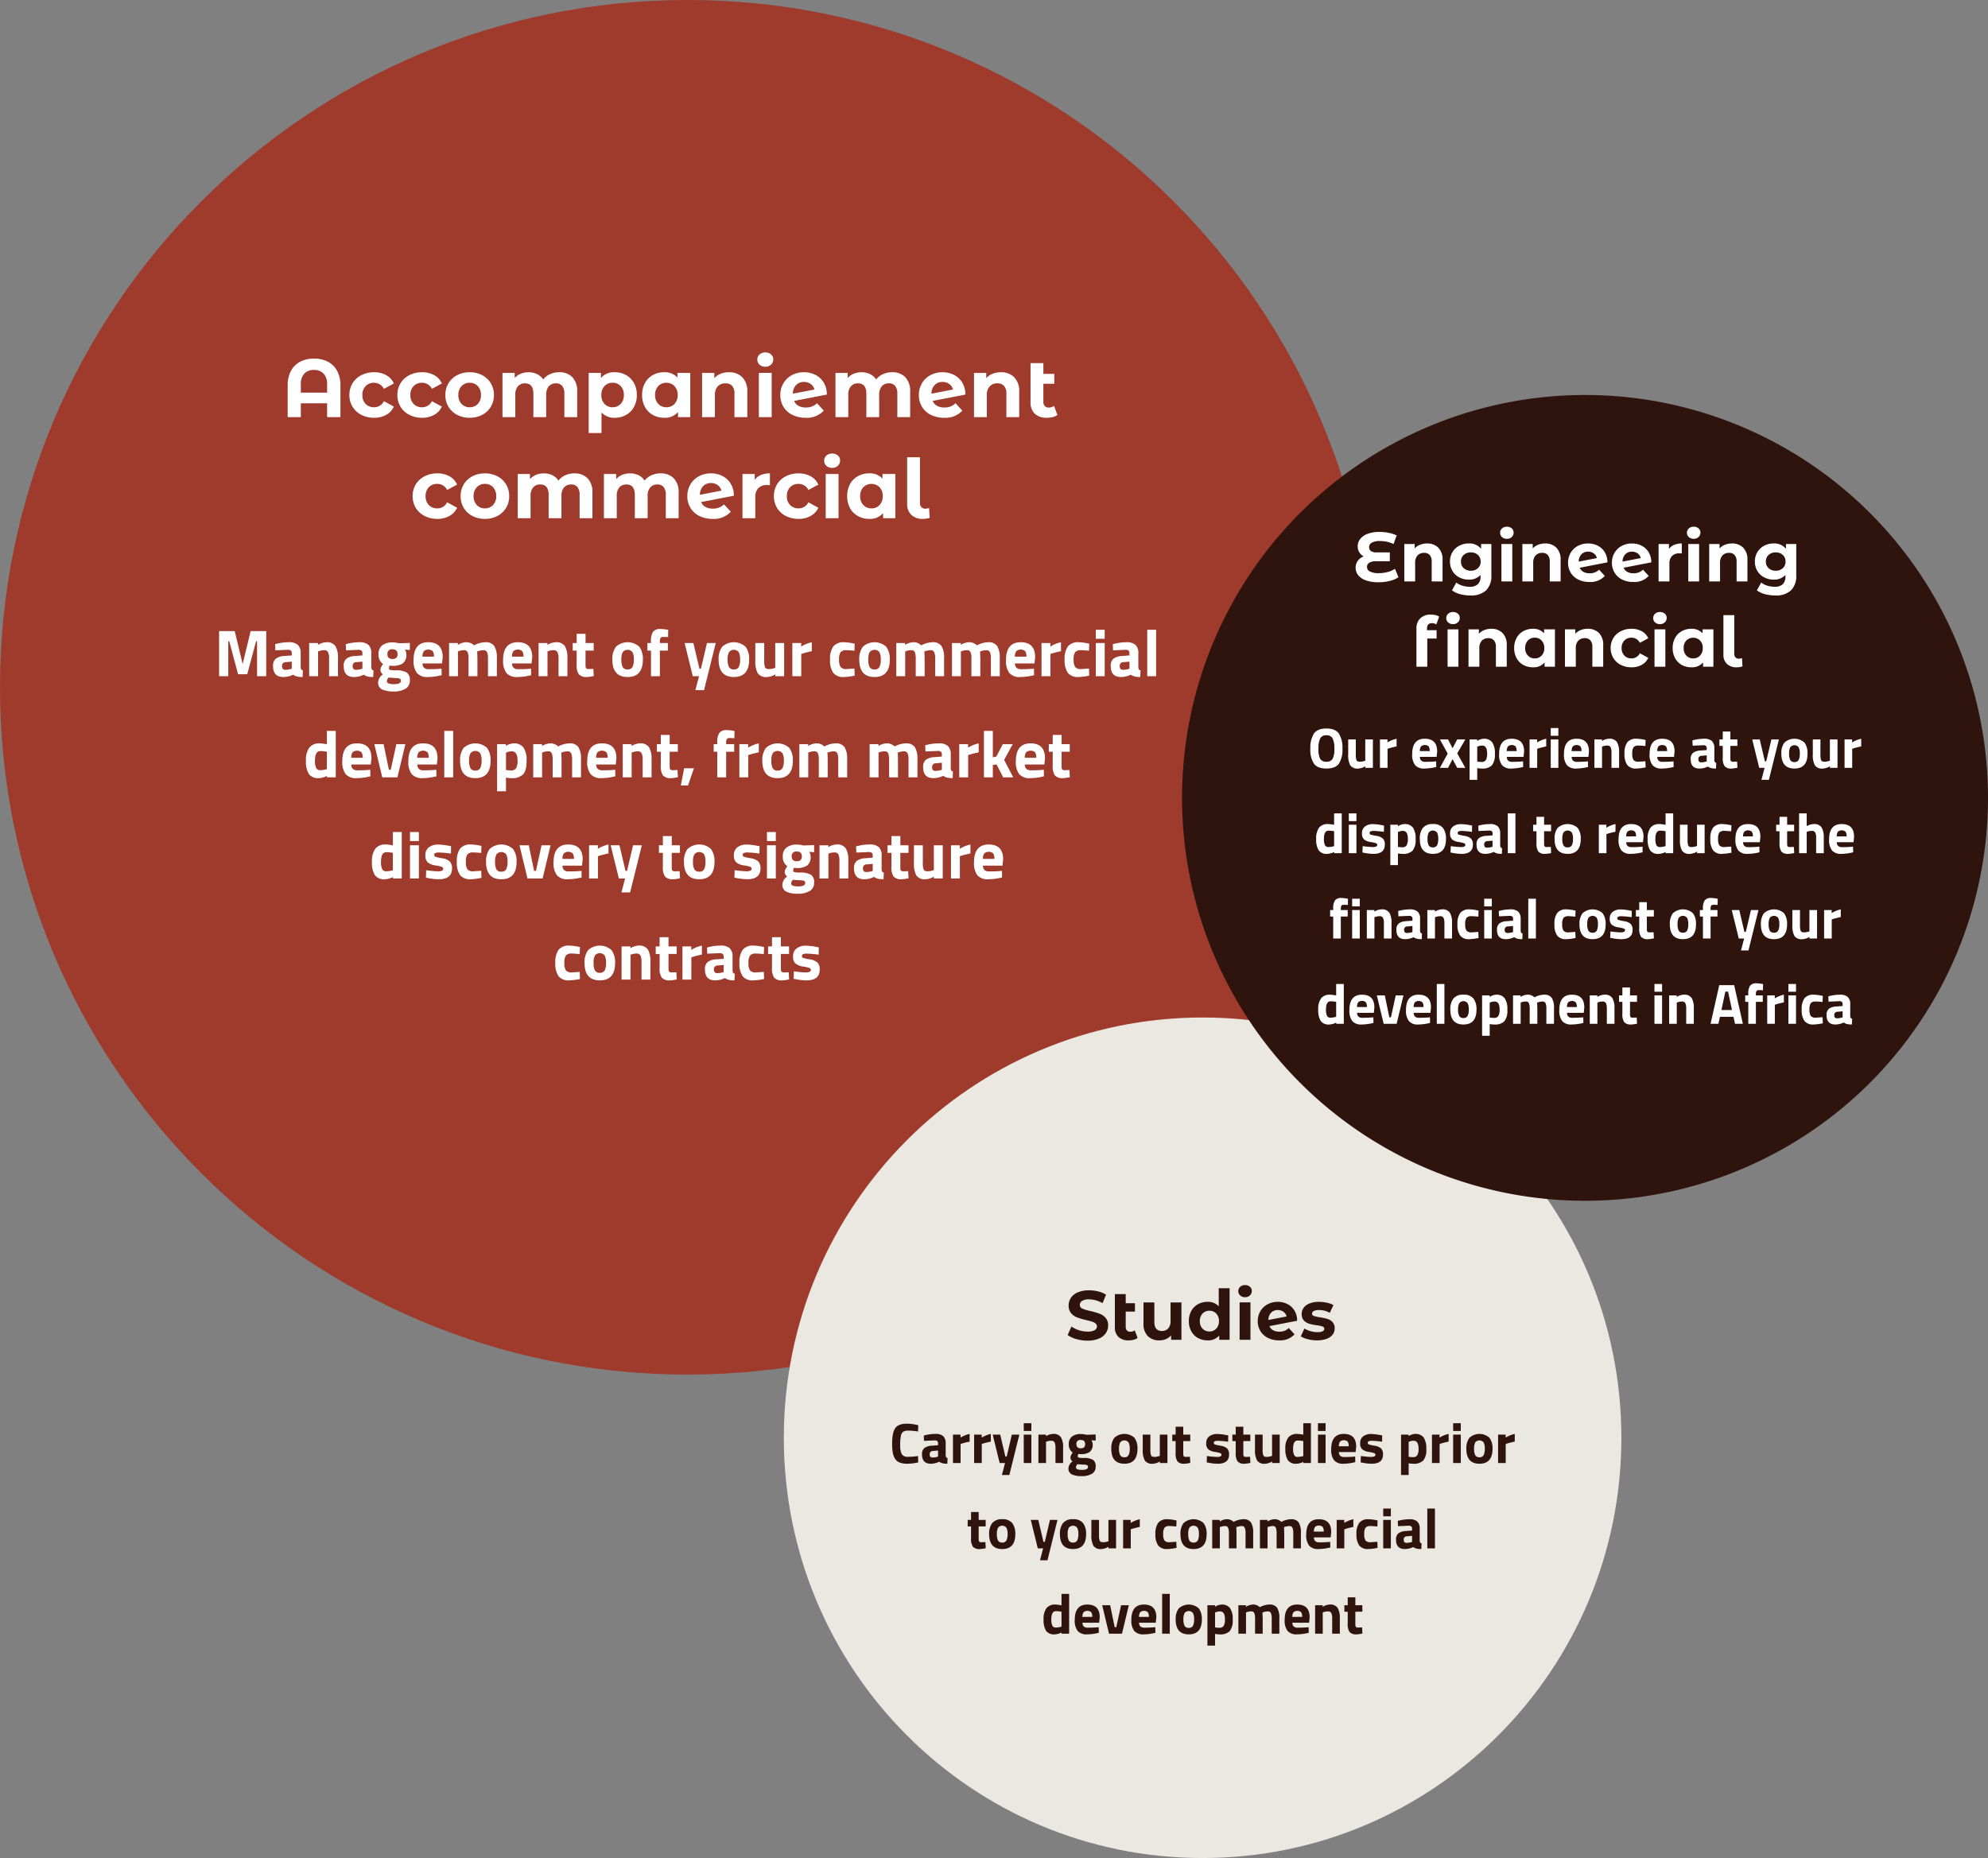 <?xml version="1.0" encoding="UTF-8"?>
<svg xmlns="http://www.w3.org/2000/svg" width="629" height="588" viewBox="0 0 629 588">
  <rect x="0" y="0" width="629" height="588" fill="#808080" stroke="none"/>
  <g id="schema_triptique_EN" transform="translate(-475 -630)">
    <path id="Tracé_5" data-name="Tracé 5" d="M217.5,0C337.622,0,435,97.378,435,217.5S337.622,435,217.5,435,0,337.622,0,217.5,97.378,0,217.5,0Z" transform="translate(475 630)" fill="#9f3b2c" style="mix-blend-mode: multiply;isolation: isolate"></path>
    <path id="Tracé_6" data-name="Tracé 6" d="M132.5,0C205.678,0,265,59.546,265,133S205.678,266,132.5,266,0,206.454,0,133,59.322,0,132.5,0Z" transform="translate(723 952)" fill="#ebe7e1" style="mix-blend-mode: multiply;isolation: isolate"></path>
    <path id="Tracé_7" data-name="Tracé 7" d="M127.5,0A127.5,127.5,0,1,1,0,127.5,127.5,127.5,0,0,1,127.5,0Z" transform="translate(849 755)" fill="#2f130d" style="mix-blend-mode: multiply;isolation: isolate"></path>
    <path id="Tracé_8" data-name="Tracé 8" d="M-112.632-18.512a9.285,9.285,0,0,1,4.394.988,6.939,6.939,0,0,1,2.912,2.912,9.666,9.666,0,0,1,1.04,4.654V0H-108.5V-4.368h-8.32V0h-4.16V-9.958a9.666,9.666,0,0,1,1.04-4.654,6.939,6.939,0,0,1,2.912-2.912A9.285,9.285,0,0,1-112.632-18.512ZM-108.5-7.748v-2.6a4.736,4.736,0,0,0-1.118-3.419,4.033,4.033,0,0,0-3.042-1.157,4.024,4.024,0,0,0-3.055,1.157,4.772,4.772,0,0,0-1.1,3.419v2.6ZM-93.652.208a8.6,8.6,0,0,1-4.017-.923,6.912,6.912,0,0,1-2.782-2.561,6.986,6.986,0,0,1-1-3.718,6.986,6.986,0,0,1,1-3.718,6.912,6.912,0,0,1,2.782-2.561,8.6,8.6,0,0,1,4.017-.923,7.783,7.783,0,0,1,3.861.923,5.474,5.474,0,0,1,2.4,2.639l-3.146,1.69a3.439,3.439,0,0,0-3.146-1.924A3.56,3.56,0,0,0-96.3-9.828a3.829,3.829,0,0,0-1.04,2.834A3.829,3.829,0,0,0-96.3-4.16a3.56,3.56,0,0,0,2.626,1.04,3.4,3.4,0,0,0,3.146-1.924l3.146,1.716a5.584,5.584,0,0,1-2.4,2.6A7.7,7.7,0,0,1-93.652.208Zm15.184,0a8.6,8.6,0,0,1-4.017-.923,6.912,6.912,0,0,1-2.782-2.561,6.986,6.986,0,0,1-1-3.718,6.986,6.986,0,0,1,1-3.718,6.912,6.912,0,0,1,2.782-2.561,8.6,8.6,0,0,1,4.017-.923,7.783,7.783,0,0,1,3.861.923A5.474,5.474,0,0,1-72.2-10.634l-3.146,1.69a3.439,3.439,0,0,0-3.146-1.924,3.56,3.56,0,0,0-2.626,1.04,3.829,3.829,0,0,0-1.04,2.834A3.829,3.829,0,0,0-81.12-4.16a3.56,3.56,0,0,0,2.626,1.04,3.4,3.4,0,0,0,3.146-1.924L-72.2-3.328a5.584,5.584,0,0,1-2.405,2.6A7.7,7.7,0,0,1-78.468.208Zm15.08,0a8.388,8.388,0,0,1-3.965-.923A6.862,6.862,0,0,1-70.1-3.276a7.056,7.056,0,0,1-.988-3.718,7.056,7.056,0,0,1,.988-3.718,6.862,6.862,0,0,1,2.743-2.561,8.388,8.388,0,0,1,3.965-.923,8.31,8.31,0,0,1,3.952.923,6.883,6.883,0,0,1,2.73,2.561,7.056,7.056,0,0,1,.988,3.718,7.056,7.056,0,0,1-.988,3.718,6.883,6.883,0,0,1-2.73,2.561A8.31,8.31,0,0,1-63.388.208Zm0-3.328a3.378,3.378,0,0,0,2.561-1.053,3.925,3.925,0,0,0,1-2.821,3.925,3.925,0,0,0-1-2.821,3.378,3.378,0,0,0-2.561-1.053,3.42,3.42,0,0,0-2.574,1.053,3.9,3.9,0,0,0-1.014,2.821,3.9,3.9,0,0,0,1.014,2.821A3.42,3.42,0,0,0-63.388-3.12ZM-35.1-14.2a5.639,5.639,0,0,1,4.173,1.547A6.3,6.3,0,0,1-29.38-8.008V0h-4.056V-7.384a3.79,3.79,0,0,0-.689-2.483,2.423,2.423,0,0,0-1.963-.819,2.893,2.893,0,0,0-2.262.923,3.978,3.978,0,0,0-.832,2.743V0h-4.056V-7.384q0-3.3-2.652-3.3a2.861,2.861,0,0,0-2.236.923,3.978,3.978,0,0,0-.832,2.743V0h-4.056V-13.988h3.874v1.612a5.119,5.119,0,0,1,1.911-1.352,6.432,6.432,0,0,1,2.483-.468,6.014,6.014,0,0,1,2.678.585,4.743,4.743,0,0,1,1.924,1.7,5.738,5.738,0,0,1,2.171-1.69A6.849,6.849,0,0,1-35.1-14.2Zm17.628,0a7.128,7.128,0,0,1,3.549.9,6.441,6.441,0,0,1,2.509,2.522,7.614,7.614,0,0,1,.91,3.783,7.614,7.614,0,0,1-.91,3.783A6.441,6.441,0,0,1-13.923-.689a7.128,7.128,0,0,1-3.549.9,5.4,5.4,0,0,1-4.212-1.69V5.044H-25.74V-13.988h3.874v1.612A5.38,5.38,0,0,1-17.472-14.2Zm-.7,11.076a3.378,3.378,0,0,0,2.561-1.053,3.925,3.925,0,0,0,1-2.821,3.925,3.925,0,0,0-1-2.821,3.378,3.378,0,0,0-2.561-1.053,3.378,3.378,0,0,0-2.561,1.053,3.925,3.925,0,0,0-1,2.821,3.925,3.925,0,0,0,1,2.821A3.378,3.378,0,0,0-18.174-3.12ZM6.4-13.988V0H2.522V-1.612A5.349,5.349,0,0,1-1.846.208,7.264,7.264,0,0,1-5.421-.676,6.33,6.33,0,0,1-7.93-3.2a7.688,7.688,0,0,1-.91-3.8,7.688,7.688,0,0,1,.91-3.8,6.33,6.33,0,0,1,2.509-2.522A7.264,7.264,0,0,1-1.846-14.2a5.321,5.321,0,0,1,4.186,1.69v-1.482ZM-1.144-3.12A3.389,3.389,0,0,0,1.4-4.173,3.9,3.9,0,0,0,2.418-6.994,3.9,3.9,0,0,0,1.4-9.815a3.389,3.389,0,0,0-2.548-1.053A3.42,3.42,0,0,0-3.718-9.815,3.9,3.9,0,0,0-4.732-6.994,3.9,3.9,0,0,0-3.718-4.173,3.42,3.42,0,0,0-1.144-3.12ZM18.642-14.2a5.756,5.756,0,0,1,4.2,1.56,6.186,6.186,0,0,1,1.6,4.628V0H20.384V-7.384a3.646,3.646,0,0,0-.728-2.483,2.67,2.67,0,0,0-2.106-.819,3.228,3.228,0,0,0-2.444.949,3.929,3.929,0,0,0-.91,2.821V0H10.14V-13.988h3.874v1.638a5.379,5.379,0,0,1,2-1.365A6.975,6.975,0,0,1,18.642-14.2Zm9.464.208h4.056V0H28.106Zm2.028-1.95a2.573,2.573,0,0,1-1.82-.65,2.108,2.108,0,0,1-.7-1.612,2.108,2.108,0,0,1,.7-1.612,2.573,2.573,0,0,1,1.82-.65,2.637,2.637,0,0,1,1.82.624,2,2,0,0,1,.7,1.56,2.208,2.208,0,0,1-.7,1.677A2.543,2.543,0,0,1,30.134-15.938Zm12.844,12.9a5.37,5.37,0,0,0,1.937-.325,4.692,4.692,0,0,0,1.573-1.027l2.158,2.34A7.252,7.252,0,0,1,42.874.208a9.131,9.131,0,0,1-4.186-.923A6.766,6.766,0,0,1,35.88-3.276a7.056,7.056,0,0,1-.988-3.718,7.148,7.148,0,0,1,.975-3.705,6.831,6.831,0,0,1,2.678-2.574A7.917,7.917,0,0,1,42.38-14.2a7.821,7.821,0,0,1,3.64.845,6.5,6.5,0,0,1,2.613,2.444,7.125,7.125,0,0,1,.975,3.783l-10.348,2a3.105,3.105,0,0,0,1.391,1.56A4.786,4.786,0,0,0,42.978-3.042Zm-.6-8.086a3.329,3.329,0,0,0-2.5.988A3.925,3.925,0,0,0,38.87-7.41l6.812-1.326a3.057,3.057,0,0,0-1.17-1.742A3.5,3.5,0,0,0,42.38-11.128ZM70.252-14.2a5.639,5.639,0,0,1,4.173,1.547,6.3,6.3,0,0,1,1.547,4.641V0H71.916V-7.384a3.79,3.79,0,0,0-.689-2.483,2.423,2.423,0,0,0-1.963-.819A2.893,2.893,0,0,0,67-9.763,3.978,3.978,0,0,0,66.17-7.02V0H62.114V-7.384q0-3.3-2.652-3.3a2.861,2.861,0,0,0-2.236.923,3.978,3.978,0,0,0-.832,2.743V0H52.338V-13.988h3.874v1.612a5.119,5.119,0,0,1,1.911-1.352,6.432,6.432,0,0,1,2.483-.468,6.014,6.014,0,0,1,2.678.585,4.743,4.743,0,0,1,1.924,1.7,5.738,5.738,0,0,1,2.171-1.69A6.849,6.849,0,0,1,70.252-14.2ZM86.814-3.042a5.37,5.37,0,0,0,1.937-.325,4.692,4.692,0,0,0,1.573-1.027l2.158,2.34A7.252,7.252,0,0,1,86.71.208a9.131,9.131,0,0,1-4.186-.923,6.766,6.766,0,0,1-2.808-2.561,7.056,7.056,0,0,1-.988-3.718A7.148,7.148,0,0,1,79.7-10.7a6.831,6.831,0,0,1,2.678-2.574,7.917,7.917,0,0,1,3.835-.923,7.821,7.821,0,0,1,3.64.845,6.5,6.5,0,0,1,2.613,2.444,7.125,7.125,0,0,1,.975,3.783l-10.348,2a3.105,3.105,0,0,0,1.391,1.56A4.786,4.786,0,0,0,86.814-3.042Zm-.6-8.086a3.329,3.329,0,0,0-2.5.988,3.925,3.925,0,0,0-1.014,2.73l6.812-1.326a3.057,3.057,0,0,0-1.17-1.742A3.5,3.5,0,0,0,86.216-11.128Zm18.46-3.068a5.756,5.756,0,0,1,4.2,1.56,6.186,6.186,0,0,1,1.6,4.628V0h-4.056V-7.384a3.646,3.646,0,0,0-.728-2.483,2.67,2.67,0,0,0-2.106-.819,3.228,3.228,0,0,0-2.444.949,3.93,3.93,0,0,0-.91,2.821V0H96.174V-13.988h3.874v1.638a5.379,5.379,0,0,1,2-1.365A6.975,6.975,0,0,1,104.676-14.2ZM122.564-.676a4.169,4.169,0,0,1-1.469.663,7.319,7.319,0,0,1-1.807.221,5.437,5.437,0,0,1-3.874-1.274,4.9,4.9,0,0,1-1.352-3.744V-17.082h4.056v3.406h3.458v3.12h-3.458v5.694A1.945,1.945,0,0,0,118.56-3.5a1.644,1.644,0,0,0,1.274.481,2.791,2.791,0,0,0,1.664-.52ZM-73.645,32.208a8.6,8.6,0,0,1-4.017-.923,6.912,6.912,0,0,1-2.782-2.561,6.986,6.986,0,0,1-1-3.718,6.986,6.986,0,0,1,1-3.718,6.912,6.912,0,0,1,2.782-2.561,8.6,8.6,0,0,1,4.017-.923,7.783,7.783,0,0,1,3.861.923,5.474,5.474,0,0,1,2.4,2.639l-3.146,1.69a3.439,3.439,0,0,0-3.146-1.924,3.56,3.56,0,0,0-2.626,1.04,3.829,3.829,0,0,0-1.04,2.834A3.829,3.829,0,0,0-76.3,27.84a3.56,3.56,0,0,0,2.626,1.04,3.4,3.4,0,0,0,3.146-1.924l3.146,1.716a5.584,5.584,0,0,1-2.4,2.6A7.7,7.7,0,0,1-73.645,32.208Zm15.08,0a8.388,8.388,0,0,1-3.965-.923,6.862,6.862,0,0,1-2.743-2.561,7.056,7.056,0,0,1-.988-3.718,7.056,7.056,0,0,1,.988-3.718,6.862,6.862,0,0,1,2.743-2.561,8.388,8.388,0,0,1,3.965-.923,8.311,8.311,0,0,1,3.952.923,6.883,6.883,0,0,1,2.73,2.561,7.056,7.056,0,0,1,.988,3.718,7.056,7.056,0,0,1-.988,3.718,6.883,6.883,0,0,1-2.73,2.561A8.31,8.31,0,0,1-58.565,32.208Zm0-3.328A3.378,3.378,0,0,0-56,27.827a3.925,3.925,0,0,0,1-2.821,3.925,3.925,0,0,0-1-2.821,3.378,3.378,0,0,0-2.561-1.053,3.42,3.42,0,0,0-2.574,1.053,3.9,3.9,0,0,0-1.014,2.821,3.9,3.9,0,0,0,1.014,2.821A3.42,3.42,0,0,0-58.565,28.88ZM-30.277,17.8A5.639,5.639,0,0,1-26.1,19.351a6.3,6.3,0,0,1,1.547,4.641V32h-4.056V24.616a3.79,3.79,0,0,0-.689-2.483,2.422,2.422,0,0,0-1.963-.819,2.893,2.893,0,0,0-2.262.923,3.978,3.978,0,0,0-.832,2.743V32h-4.056V24.616q0-3.3-2.652-3.3a2.861,2.861,0,0,0-2.236.923,3.978,3.978,0,0,0-.832,2.743V32h-4.056V18.012h3.874v1.612a5.119,5.119,0,0,1,1.911-1.352,6.432,6.432,0,0,1,2.483-.468,6.014,6.014,0,0,1,2.678.585,4.743,4.743,0,0,1,1.924,1.7A5.738,5.738,0,0,1-33.15,18.4,6.849,6.849,0,0,1-30.277,17.8ZM-3,17.8A5.639,5.639,0,0,1,1.17,19.351a6.3,6.3,0,0,1,1.547,4.641V32H-1.339V24.616a3.79,3.79,0,0,0-.689-2.483,2.422,2.422,0,0,0-1.963-.819,2.893,2.893,0,0,0-2.262.923,3.978,3.978,0,0,0-.832,2.743V32h-4.056V24.616q0-3.3-2.652-3.3a2.861,2.861,0,0,0-2.236.923,3.978,3.978,0,0,0-.832,2.743V32h-4.056V18.012h3.874v1.612a5.119,5.119,0,0,1,1.911-1.352,6.432,6.432,0,0,1,2.483-.468,6.014,6.014,0,0,1,2.678.585,4.743,4.743,0,0,1,1.924,1.7A5.738,5.738,0,0,1-5.876,18.4,6.849,6.849,0,0,1-3,17.8ZM13.559,28.958a5.37,5.37,0,0,0,1.937-.325,4.692,4.692,0,0,0,1.573-1.027l2.158,2.34a7.252,7.252,0,0,1-5.772,2.262,9.131,9.131,0,0,1-4.186-.923,6.766,6.766,0,0,1-2.808-2.561,7.056,7.056,0,0,1-.988-3.718A7.148,7.148,0,0,1,6.448,21.3a6.831,6.831,0,0,1,2.678-2.574,7.917,7.917,0,0,1,3.835-.923,7.821,7.821,0,0,1,3.64.845,6.5,6.5,0,0,1,2.613,2.444,7.125,7.125,0,0,1,.975,3.783l-10.348,2a3.105,3.105,0,0,0,1.391,1.56A4.786,4.786,0,0,0,13.559,28.958Zm-.6-8.086a3.329,3.329,0,0,0-2.5.988,3.925,3.925,0,0,0-1.014,2.73l6.812-1.326a3.057,3.057,0,0,0-1.17-1.742A3.5,3.5,0,0,0,12.961,20.872Zm13.832-1.014a4.51,4.51,0,0,1,1.963-1.534A7.286,7.286,0,0,1,31.6,17.8v3.744q-.676-.052-.91-.052a3.718,3.718,0,0,0-2.73.975,3.941,3.941,0,0,0-.988,2.925V32H22.919V18.012h3.874Zm13.858,12.35a8.6,8.6,0,0,1-4.017-.923,6.912,6.912,0,0,1-2.782-2.561,7.405,7.405,0,0,1,0-7.436,6.912,6.912,0,0,1,2.782-2.561,8.6,8.6,0,0,1,4.017-.923,7.783,7.783,0,0,1,3.861.923,5.474,5.474,0,0,1,2.405,2.639l-3.146,1.69a3.439,3.439,0,0,0-3.146-1.924A3.56,3.56,0,0,0,38,22.172a3.829,3.829,0,0,0-1.04,2.834A3.829,3.829,0,0,0,38,27.84a3.56,3.56,0,0,0,2.626,1.04,3.4,3.4,0,0,0,3.146-1.924l3.146,1.716a5.584,5.584,0,0,1-2.405,2.6A7.7,7.7,0,0,1,40.651,32.208Zm8.606-14.2h4.056V32H49.257Zm2.028-1.95a2.573,2.573,0,0,1-1.82-.65,2.2,2.2,0,0,1,0-3.224,2.573,2.573,0,0,1,1.82-.65,2.637,2.637,0,0,1,1.82.624,2,2,0,0,1,.7,1.56,2.208,2.208,0,0,1-.7,1.677A2.543,2.543,0,0,1,51.285,16.062Zm19.994,1.95V32H67.405V30.388a5.349,5.349,0,0,1-4.368,1.82,7.264,7.264,0,0,1-3.575-.884A6.33,6.33,0,0,1,56.953,28.8a7.688,7.688,0,0,1-.91-3.8,7.688,7.688,0,0,1,.91-3.8,6.33,6.33,0,0,1,2.509-2.522,7.264,7.264,0,0,1,3.575-.884,5.321,5.321,0,0,1,4.186,1.69V18.012ZM63.739,28.88a3.389,3.389,0,0,0,2.548-1.053A3.9,3.9,0,0,0,67.3,25.006a3.9,3.9,0,0,0-1.014-2.821,3.641,3.641,0,0,0-5.122,0,3.9,3.9,0,0,0-1.014,2.821,3.9,3.9,0,0,0,1.014,2.821A3.42,3.42,0,0,0,63.739,28.88Zm16.3,3.328a5.142,5.142,0,0,1-3.692-1.261,4.7,4.7,0,0,1-1.326-3.575V12.708h4.056v14.43a1.91,1.91,0,0,0,.455,1.365,1.686,1.686,0,0,0,1.287.481,2.724,2.724,0,0,0,.637-.078,1.976,1.976,0,0,0,.507-.182l.182,3.146A6.616,6.616,0,0,1,80.041,32.208Z" transform="translate(687 762)" fill="#fff"></path>
    <path id="Tracé_9" data-name="Tracé 9" d="M8.324,24V9.72h4.935l2.52,10.416L18.3,9.72h4.935V24h-2.9V12.954h-.315L17.228,23.37h-2.9L11.537,12.954h-.315V24Zm25.809-7.224v4.368a1.674,1.674,0,0,0,.168.7.781.781,0,0,0,.525.284l-.084,2.121A7.954,7.954,0,0,1,33.03,24.1a3.85,3.85,0,0,1-1.291-.588,6.99,6.99,0,0,1-3.087.735q-3.255,0-3.255-3.444a2.844,2.844,0,0,1,.9-2.384,5.063,5.063,0,0,1,2.772-.83l2.247-.168v-.651a1.11,1.11,0,0,0-.294-.892,1.486,1.486,0,0,0-.945-.241l-3.948.168-.084-1.953a16.345,16.345,0,0,1,4.274-.609,4.179,4.179,0,0,1,2.919.84A3.545,3.545,0,0,1,34.133,16.776Zm-4.725,2.772a1.139,1.139,0,0,0-1.176,1.26q0,1.155,1.029,1.155A6.8,6.8,0,0,0,31,21.711l.315-.084V19.38ZM39.635,24H36.821V13.5h2.793v.588a5.259,5.259,0,0,1,2.625-.84,3.181,3.181,0,0,1,2.9,1.239,7.2,7.2,0,0,1,.8,3.822V24H43.121V18.393a4.722,4.722,0,0,0-.315-1.984,1.264,1.264,0,0,0-1.26-.641,4.761,4.761,0,0,0-1.659.294l-.252.084Zm16.842-7.224v4.368a1.674,1.674,0,0,0,.168.7.781.781,0,0,0,.525.284l-.084,2.121a7.954,7.954,0,0,1-1.712-.147,3.85,3.85,0,0,1-1.292-.588A6.99,6.99,0,0,1,51,24.252q-3.255,0-3.255-3.444a2.844,2.844,0,0,1,.9-2.384,5.063,5.063,0,0,1,2.772-.83l2.247-.168v-.651a1.11,1.11,0,0,0-.294-.892,1.486,1.486,0,0,0-.945-.241l-3.948.168-.084-1.953a16.345,16.345,0,0,1,4.274-.609,4.179,4.179,0,0,1,2.919.84A3.545,3.545,0,0,1,56.477,16.776Zm-4.725,2.772a1.139,1.139,0,0,0-1.176,1.26q0,1.155,1.029,1.155a6.8,6.8,0,0,0,1.743-.252l.315-.084V19.38ZM68.678,25.3a2.918,2.918,0,0,1-1.386,2.667,7.059,7.059,0,0,1-3.748.861,8.379,8.379,0,0,1-3.633-.63,2.324,2.324,0,0,1-1.271-2.289,3.25,3.25,0,0,1,1.512-2.5,1.8,1.8,0,0,1-.777-1.6A3.177,3.177,0,0,1,60,20.43l.189-.294A3.5,3.5,0,0,1,58.766,17.1a3.394,3.394,0,0,1,1.208-2.908,5.219,5.219,0,0,1,3.2-.9,7.681,7.681,0,0,1,1.785.21l.336.063,3.381-.1V15.7L67.1,15.579a2.612,2.612,0,0,1,.462,1.428,3.4,3.4,0,0,1-1.071,2.9,5.657,5.657,0,0,1-3.36.8,3.989,3.989,0,0,1-.861-.084,2.622,2.622,0,0,0-.21.892.472.472,0,0,0,.357.472,6.958,6.958,0,0,0,1.68.147,6.81,6.81,0,0,1,3.612.7A2.822,2.822,0,0,1,68.678,25.3Zm-7.266.315q0,.9,2.215.9t2.215-1.05a.7.7,0,0,0-.378-.724,5.3,5.3,0,0,0-1.6-.179l-1.89-.147A1.686,1.686,0,0,0,61.412,25.617Zm.168-8.589q0,1.533,1.607,1.533t1.606-1.544q0-1.544-1.606-1.543A1.4,1.4,0,0,0,61.58,17.028Zm11.109,2.919a1.82,1.82,0,0,0,.515,1.4,2.093,2.093,0,0,0,1.417.431q1.953,0,3.486-.126l.588-.063.042,2.079a18.635,18.635,0,0,1-4.368.588,4.284,4.284,0,0,1-3.444-1.26,6.294,6.294,0,0,1-1.071-4.1q0-5.649,4.641-5.649,4.578,0,4.578,4.746l-.21,1.953ZM76.3,17.805a2.87,2.87,0,0,0-.4-1.753,2.2,2.2,0,0,0-2.8.021,2.907,2.907,0,0,0-.43,1.733ZM83.9,24H81.089V13.5h2.793v.588a5.182,5.182,0,0,1,2.478-.84,3.42,3.42,0,0,1,2.625.987,7.861,7.861,0,0,1,3.528-.987A3.22,3.22,0,0,1,95.4,14.456a7.1,7.1,0,0,1,.808,3.853V24H93.395V18.393a5.025,5.025,0,0,0-.294-1.984,1.163,1.163,0,0,0-1.176-.641,5.8,5.8,0,0,0-1.638.294l-.315.1q.084,1.575.084,2.394V24H87.242V18.6a6.177,6.177,0,0,0-.273-2.194,1.157,1.157,0,0,0-1.2-.641,4.645,4.645,0,0,0-1.617.294l-.252.084Zm17.115-4.053a1.82,1.82,0,0,0,.515,1.4,2.093,2.093,0,0,0,1.417.431q1.953,0,3.486-.126l.588-.063.042,2.079a18.635,18.635,0,0,1-4.368.588,4.284,4.284,0,0,1-3.444-1.26,6.294,6.294,0,0,1-1.071-4.1q0-5.649,4.641-5.649,4.578,0,4.578,4.746l-.21,1.953Zm3.612-2.142a2.87,2.87,0,0,0-.4-1.753,2.2,2.2,0,0,0-2.8.021,2.907,2.907,0,0,0-.43,1.733Zm7.6,6.195h-2.814V13.5h2.793v.588a5.259,5.259,0,0,1,2.625-.84,3.181,3.181,0,0,1,2.9,1.239,7.2,7.2,0,0,1,.8,3.822V24h-2.814V18.393a4.723,4.723,0,0,0-.315-1.984,1.264,1.264,0,0,0-1.26-.641,4.761,4.761,0,0,0-1.659.294l-.252.084Zm14.616-8.106h-2.583v4.3a8.6,8.6,0,0,0,.031.892.725.725,0,0,0,.231.451.875.875,0,0,0,.619.189l1.6-.042.126,2.247a10.691,10.691,0,0,1-2.142.315,3.2,3.2,0,0,1-2.583-.851,5.171,5.171,0,0,1-.693-3.14V15.894h-1.239V13.5h1.239V10.581h2.814V13.5h2.583Zm7.014-1.2a5.507,5.507,0,0,1,7.434-.011,6.473,6.473,0,0,1,1.113,4.043q0,5.523-4.83,5.523t-4.83-5.523A6.426,6.426,0,0,1,133.862,14.7Zm2.163,6.4a1.647,1.647,0,0,0,1.554.756,1.622,1.622,0,0,0,1.544-.756,4.985,4.985,0,0,0,.43-2.373,4.852,4.852,0,0,0-.43-2.352,1.988,1.988,0,0,0-3.087,0,4.852,4.852,0,0,0-.43,2.352A5.093,5.093,0,0,0,136.025,21.1Zm11.76-5.208V24h-2.814V15.894h-1.134V13.5h1.134v-.462a5.3,5.3,0,0,1,.672-3.129,2.876,2.876,0,0,1,2.394-.861,11.79,11.79,0,0,1,1.953.21l.441.063-.042,2.289q-.924-.042-1.554-.042a.917.917,0,0,0-.84.336,2.309,2.309,0,0,0-.21,1.155V13.5h2.541v2.394Zm7.833-2.394h2.772l1.911,8.106h.483l1.911-8.106h2.772l-3.7,14.91H159.02L160.175,24H158.2Zm11.865,1.2a5.507,5.507,0,0,1,7.434-.011,6.473,6.473,0,0,1,1.113,4.043q0,5.523-4.83,5.523t-4.83-5.523A6.426,6.426,0,0,1,167.483,14.7Zm2.163,6.4a1.647,1.647,0,0,0,1.554.756,1.622,1.622,0,0,0,1.544-.756,4.985,4.985,0,0,0,.43-2.373,4.852,4.852,0,0,0-.43-2.352,1.988,1.988,0,0,0-3.087,0,4.852,4.852,0,0,0-.43,2.352A5.093,5.093,0,0,0,169.646,21.1Zm14.637-7.6H187.1V24H184.3v-.588a5.611,5.611,0,0,1-2.625.84,3.2,3.2,0,0,1-2.94-1.208A8,8,0,0,1,177.983,19V13.5H180.8v5.544a5.963,5.963,0,0,0,.252,2.121q.252.567,1.218.567a5.12,5.12,0,0,0,1.743-.294l.273-.084ZM189.7,24V13.5h2.793v1.113a10.686,10.686,0,0,1,3.36-1.365v2.835q-1.7.357-2.919.735l-.42.147V24ZM206.06,13.248a15,15,0,0,1,2.793.336l.567.126-.084,2.226q-1.659-.168-2.457-.168a2.333,2.333,0,0,0-1.922.62,4.1,4.1,0,0,0-.472,2.341,4.215,4.215,0,0,0,.472,2.362,2.319,2.319,0,0,0,1.943.641l2.436-.168.084,2.247a19.336,19.336,0,0,1-3.423.441,3.981,3.981,0,0,1-3.35-1.312,6.908,6.908,0,0,1-1.018-4.211,6.653,6.653,0,0,1,1.05-4.19A4.108,4.108,0,0,1,206.06,13.248Zm5.922,1.449a5.507,5.507,0,0,1,7.434-.011,6.473,6.473,0,0,1,1.113,4.043q0,5.523-4.83,5.523t-4.83-5.523A6.426,6.426,0,0,1,211.982,14.7Zm2.163,6.4a1.647,1.647,0,0,0,1.554.756,1.622,1.622,0,0,0,1.544-.756,4.985,4.985,0,0,0,.43-2.373,4.852,4.852,0,0,0-.43-2.352,1.988,1.988,0,0,0-3.087,0,4.852,4.852,0,0,0-.43,2.352A5.093,5.093,0,0,0,214.145,21.1ZM225.4,24h-2.814V13.5h2.793v.588a5.182,5.182,0,0,1,2.478-.84,3.42,3.42,0,0,1,2.625.987,7.861,7.861,0,0,1,3.528-.987,3.22,3.22,0,0,1,2.887,1.208,7.1,7.1,0,0,1,.809,3.853V24h-2.814V18.393a5.025,5.025,0,0,0-.294-1.984,1.163,1.163,0,0,0-1.176-.641,5.8,5.8,0,0,0-1.638.294l-.315.1q.084,1.575.084,2.394V24H228.74V18.6a6.177,6.177,0,0,0-.273-2.194,1.157,1.157,0,0,0-1.2-.641,4.645,4.645,0,0,0-1.617.294l-.252.084Zm17.619,0h-2.814V13.5H243v.588a5.182,5.182,0,0,1,2.478-.84,3.42,3.42,0,0,1,2.625.987,7.861,7.861,0,0,1,3.528-.987,3.22,3.22,0,0,1,2.887,1.208,7.1,7.1,0,0,1,.809,3.853V24h-2.814V18.393a5.025,5.025,0,0,0-.294-1.984,1.163,1.163,0,0,0-1.176-.641,5.8,5.8,0,0,0-1.638.294l-.315.1q.084,1.575.084,2.394V24h-2.814V18.6a6.177,6.177,0,0,0-.273-2.194,1.157,1.157,0,0,0-1.2-.641,4.645,4.645,0,0,0-1.617.294l-.252.084Zm17.115-4.053a1.82,1.82,0,0,0,.514,1.4,2.093,2.093,0,0,0,1.418.431q1.953,0,3.486-.126l.588-.063.042,2.079a18.635,18.635,0,0,1-4.368.588,4.284,4.284,0,0,1-3.444-1.26,6.294,6.294,0,0,1-1.071-4.1q0-5.649,4.641-5.649,4.578,0,4.578,4.746l-.21,1.953Zm3.612-2.142a2.87,2.87,0,0,0-.4-1.753,2.2,2.2,0,0,0-2.8.021,2.908,2.908,0,0,0-.43,1.733ZM268.535,24V13.5h2.793v1.113a10.686,10.686,0,0,1,3.36-1.365v2.835q-1.7.357-2.919.735l-.42.147V24Zm11.739-10.752a15,15,0,0,1,2.793.336l.567.126-.084,2.226q-1.659-.168-2.457-.168a2.333,2.333,0,0,0-1.922.62,4.1,4.1,0,0,0-.473,2.341,4.215,4.215,0,0,0,.473,2.362,2.319,2.319,0,0,0,1.943.641l2.436-.168.084,2.247a19.336,19.336,0,0,1-3.423.441,3.981,3.981,0,0,1-3.35-1.312,6.908,6.908,0,0,1-1.018-4.211,6.653,6.653,0,0,1,1.05-4.19A4.108,4.108,0,0,1,280.274,13.248ZM285.713,24V13.5h2.814V24Zm0-11.844V9.3h2.814v2.856Zm13.461,4.62v4.368a1.673,1.673,0,0,0,.168.7.781.781,0,0,0,.525.284l-.084,2.121a7.955,7.955,0,0,1-1.712-.147,3.85,3.85,0,0,1-1.292-.588,6.99,6.99,0,0,1-3.087.735q-3.255,0-3.255-3.444a2.844,2.844,0,0,1,.9-2.384,5.063,5.063,0,0,1,2.772-.83l2.247-.168v-.651a1.11,1.11,0,0,0-.294-.892,1.486,1.486,0,0,0-.945-.241l-3.948.168-.084-1.953a16.345,16.345,0,0,1,4.273-.609,4.179,4.179,0,0,1,2.919.84A3.544,3.544,0,0,1,299.174,16.776Zm-4.725,2.772a1.139,1.139,0,0,0-1.176,1.26q0,1.155,1.029,1.155a6.8,6.8,0,0,0,1.743-.252l.315-.084V19.38ZM301.988,24V9.3H304.8V24ZM45.231,41.3V56H42.438v-.441a6.155,6.155,0,0,1-2.541.693,3.587,3.587,0,0,1-3.192-1.323,7.581,7.581,0,0,1-.9-4.189,6.541,6.541,0,0,1,1.082-4.179,3.986,3.986,0,0,1,3.265-1.312,11.558,11.558,0,0,1,1.869.21l.4.084V41.3ZM42.124,53.48l.294-.063V47.894a11.644,11.644,0,0,0-2.058-.21q-1.7,0-1.7,3.024a5.206,5.206,0,0,0,.378,2.331,1.312,1.312,0,0,0,1.25.693A7.284,7.284,0,0,0,42.124,53.48Zm8.022-1.533a1.82,1.82,0,0,0,.514,1.4,2.093,2.093,0,0,0,1.417.431q1.953,0,3.486-.126l.588-.063.042,2.079a18.635,18.635,0,0,1-4.368.588,4.284,4.284,0,0,1-3.444-1.26,6.294,6.294,0,0,1-1.071-4.1q0-5.649,4.641-5.649,4.578,0,4.578,4.746l-.21,1.953Zm3.612-2.142a2.87,2.87,0,0,0-.4-1.754,2.2,2.2,0,0,0-2.8.021,2.907,2.907,0,0,0-.431,1.732ZM57.432,45.5h2.94l1.68,8.106h.588L64.4,45.5H67.26L64.741,56H59.952ZM71.04,51.947a1.82,1.82,0,0,0,.515,1.4,2.093,2.093,0,0,0,1.417.431q1.953,0,3.486-.126l.588-.063.042,2.079a18.635,18.635,0,0,1-4.368.588,4.284,4.284,0,0,1-3.444-1.26,6.294,6.294,0,0,1-1.071-4.1q0-5.649,4.641-5.649,4.578,0,4.578,4.746l-.21,1.953Zm3.612-2.142a2.87,2.87,0,0,0-.4-1.754,2.2,2.2,0,0,0-2.8.021,2.907,2.907,0,0,0-.43,1.732ZM79.567,56V41.3h2.814V56Zm6.111-9.3a5.507,5.507,0,0,1,7.434-.01,6.473,6.473,0,0,1,1.113,4.042q0,5.523-4.83,5.523t-4.83-5.523A6.426,6.426,0,0,1,85.678,46.7ZM87.84,53.1a1.647,1.647,0,0,0,1.554.756,1.622,1.622,0,0,0,1.544-.756,4.985,4.985,0,0,0,.43-2.373,4.852,4.852,0,0,0-.43-2.352,1.988,1.988,0,0,0-3.087,0,4.852,4.852,0,0,0-.431,2.352A5.093,5.093,0,0,0,87.84,53.1Zm8.442,7.308V45.5h2.793v.567a4.827,4.827,0,0,1,2.394-.819,3.751,3.751,0,0,1,3.129,1.271,7.069,7.069,0,0,1,1.008,4.315q0,3.045-1.113,4.231a4.826,4.826,0,0,1-3.654,1.187,9.592,9.592,0,0,1-1.491-.126l-.252-.042V60.41Zm4.641-12.642a4.268,4.268,0,0,0-1.575.315l-.252.1v5.5a12.118,12.118,0,0,0,1.533.126A1.82,1.82,0,0,0,102.3,53.1a4.809,4.809,0,0,0,.451-2.436Q102.75,47.768,100.924,47.768Zm9.6,8.232h-2.814V45.5H110.5v.588a5.182,5.182,0,0,1,2.478-.84,3.42,3.42,0,0,1,2.625.987,7.861,7.861,0,0,1,3.528-.987,3.22,3.22,0,0,1,2.888,1.208,7.1,7.1,0,0,1,.809,3.853V56h-2.814V50.393a5.025,5.025,0,0,0-.294-1.985,1.163,1.163,0,0,0-1.176-.64,5.8,5.8,0,0,0-1.638.294l-.315.1q.084,1.575.084,2.394V56H113.86V50.6a6.177,6.177,0,0,0-.273-2.194,1.157,1.157,0,0,0-1.2-.64,4.645,4.645,0,0,0-1.617.294l-.252.084Zm17.115-4.053a1.82,1.82,0,0,0,.514,1.4,2.093,2.093,0,0,0,1.418.431q1.953,0,3.486-.126l.588-.063.042,2.079a18.635,18.635,0,0,1-4.368.588,4.284,4.284,0,0,1-3.444-1.26,6.294,6.294,0,0,1-1.071-4.1q0-5.649,4.641-5.649,4.578,0,4.578,4.746l-.21,1.953Zm3.612-2.142a2.87,2.87,0,0,0-.4-1.754,2.2,2.2,0,0,0-2.8.021,2.907,2.907,0,0,0-.43,1.732Zm7.6,6.195h-2.814V45.5h2.793v.588a5.259,5.259,0,0,1,2.625-.84,3.181,3.181,0,0,1,2.9,1.239,7.2,7.2,0,0,1,.8,3.822V56h-2.814V50.393a4.722,4.722,0,0,0-.315-1.985,1.265,1.265,0,0,0-1.26-.64,4.761,4.761,0,0,0-1.659.294l-.252.084Zm14.616-8.106h-2.583V52.2a8.6,8.6,0,0,0,.032.892.725.725,0,0,0,.231.451.875.875,0,0,0,.62.189l1.6-.042.126,2.247a10.691,10.691,0,0,1-2.142.315,3.2,3.2,0,0,1-2.583-.85,5.171,5.171,0,0,1-.693-3.139V47.894h-1.239V45.5h1.239V42.581h2.814V45.5h2.583Zm.945,10.689,1.05-5.46h3.108l-1.89,5.46Zm14.343-10.689V56h-2.814V47.894h-1.134V45.5h1.134v-.462a5.3,5.3,0,0,1,.672-3.129,2.876,2.876,0,0,1,2.394-.861,11.791,11.791,0,0,1,1.953.21l.441.063-.042,2.289q-.924-.042-1.554-.042a.917.917,0,0,0-.84.336,2.309,2.309,0,0,0-.21,1.155V45.5h2.541v2.394ZM172.933,56V45.5h2.793v1.113a10.686,10.686,0,0,1,3.36-1.365v2.835q-1.7.357-2.919.735l-.42.147V56Zm8.379-9.3a5.507,5.507,0,0,1,7.434-.01,6.473,6.473,0,0,1,1.113,4.042q0,5.523-4.83,5.523t-4.83-5.523A6.426,6.426,0,0,1,181.312,46.7Zm2.163,6.405a1.647,1.647,0,0,0,1.554.756,1.622,1.622,0,0,0,1.544-.756,4.985,4.985,0,0,0,.43-2.373,4.852,4.852,0,0,0-.43-2.352,1.988,1.988,0,0,0-3.087,0,4.852,4.852,0,0,0-.43,2.352A5.093,5.093,0,0,0,183.475,53.1ZM194.73,56h-2.814V45.5h2.793v.588a5.182,5.182,0,0,1,2.478-.84,3.42,3.42,0,0,1,2.625.987,7.861,7.861,0,0,1,3.528-.987,3.22,3.22,0,0,1,2.887,1.208,7.1,7.1,0,0,1,.809,3.853V56h-2.814V50.393a5.025,5.025,0,0,0-.294-1.985,1.163,1.163,0,0,0-1.176-.64,5.8,5.8,0,0,0-1.638.294l-.315.1q.084,1.575.084,2.394V56H198.07V50.6a6.177,6.177,0,0,0-.273-2.194,1.157,1.157,0,0,0-1.2-.64,4.645,4.645,0,0,0-1.617.294l-.252.084Zm22.239,0h-2.814V45.5h2.793v.588a5.182,5.182,0,0,1,2.478-.84,3.42,3.42,0,0,1,2.625.987,7.861,7.861,0,0,1,3.528-.987,3.22,3.22,0,0,1,2.887,1.208,7.1,7.1,0,0,1,.809,3.853V56h-2.814V50.393a5.025,5.025,0,0,0-.294-1.985,1.163,1.163,0,0,0-1.176-.64,5.8,5.8,0,0,0-1.638.294l-.315.1q.084,1.575.084,2.394V56h-2.814V50.6a6.177,6.177,0,0,0-.273-2.194,1.157,1.157,0,0,0-1.2-.64,4.645,4.645,0,0,0-1.617.294l-.252.084Zm22.848-7.224v4.368a1.674,1.674,0,0,0,.168.7.781.781,0,0,0,.525.284l-.084,2.121a7.955,7.955,0,0,1-1.712-.147,3.85,3.85,0,0,1-1.291-.588,6.99,6.99,0,0,1-3.087.735q-3.255,0-3.255-3.444a2.844,2.844,0,0,1,.9-2.383,5.063,5.063,0,0,1,2.772-.829L237,49.427v-.651a1.11,1.11,0,0,0-.294-.893,1.486,1.486,0,0,0-.945-.242l-3.948.168-.084-1.953a16.345,16.345,0,0,1,4.273-.609,4.179,4.179,0,0,1,2.919.84A3.545,3.545,0,0,1,239.818,48.776Zm-4.725,2.772a1.139,1.139,0,0,0-1.176,1.26q0,1.155,1.029,1.155a6.8,6.8,0,0,0,1.743-.252l.315-.084V51.38ZM242.506,56V45.5H245.3v1.113a10.686,10.686,0,0,1,3.36-1.365v2.835q-1.7.357-2.919.735l-.42.147V56Zm10.626,0h-2.814V41.3h2.814v8.358l1.071-.189,2.079-3.969h3.15l-2.73,4.977L259.578,56h-3.171l-2.121-4.1-1.155.189Zm10.122-4.053a1.82,1.82,0,0,0,.514,1.4,2.093,2.093,0,0,0,1.418.431q1.953,0,3.486-.126l.588-.063.042,2.079a18.635,18.635,0,0,1-4.368.588,4.284,4.284,0,0,1-3.444-1.26,6.294,6.294,0,0,1-1.071-4.1q0-5.649,4.641-5.649,4.578,0,4.578,4.746l-.21,1.953Zm3.612-2.142a2.87,2.87,0,0,0-.4-1.754,2.2,2.2,0,0,0-2.8.021,2.908,2.908,0,0,0-.43,1.732Zm10.605-1.911h-2.583V52.2a8.6,8.6,0,0,0,.031.892.725.725,0,0,0,.231.451.875.875,0,0,0,.62.189l1.6-.042.126,2.247a10.691,10.691,0,0,1-2.142.315,3.2,3.2,0,0,1-2.583-.85,5.171,5.171,0,0,1-.693-3.139V47.894h-1.239V45.5h1.239V42.581h2.814V45.5h2.583ZM66.116,73.3V88H63.323v-.441a6.155,6.155,0,0,1-2.541.693,3.587,3.587,0,0,1-3.192-1.323,7.581,7.581,0,0,1-.9-4.189,6.541,6.541,0,0,1,1.082-4.179,3.986,3.986,0,0,1,3.265-1.312,11.558,11.558,0,0,1,1.869.21l.4.084V73.3ZM63.008,85.48l.294-.063V79.894a11.644,11.644,0,0,0-2.058-.21q-1.7,0-1.7,3.024a5.206,5.206,0,0,0,.378,2.331,1.312,1.312,0,0,0,1.25.693A7.284,7.284,0,0,0,63.008,85.48ZM68.72,88V77.5h2.814V88Zm0-11.844V73.3h2.814v2.856Zm12.957,3.969a33.437,33.437,0,0,0-3.644-.336,3.01,3.01,0,0,0-1.344.189.653.653,0,0,0-.3.6.57.57,0,0,0,.41.567,16.013,16.013,0,0,0,2.1.462,4.621,4.621,0,0,1,2.4,1,3.026,3.026,0,0,1,.714,2.247q0,3.4-4.221,3.4a18.327,18.327,0,0,1-3.36-.378l-.672-.126.084-2.352a33.48,33.48,0,0,0,3.622.336,3.255,3.255,0,0,0,1.386-.2.643.643,0,0,0,.368-.6.619.619,0,0,0-.389-.588,10.039,10.039,0,0,0-2.016-.462,5.2,5.2,0,0,1-2.425-.924,2.857,2.857,0,0,1-.8-2.32,2.951,2.951,0,0,1,1.134-2.52,4.735,4.735,0,0,1,2.919-.851,19.609,19.609,0,0,1,3.381.4l.693.126Zm6.3-2.877a15,15,0,0,1,2.793.336l.567.126-.084,2.226q-1.659-.168-2.457-.168a2.333,2.333,0,0,0-1.921.619,4.1,4.1,0,0,0-.473,2.342,4.215,4.215,0,0,0,.473,2.362,2.319,2.319,0,0,0,1.942.641l2.436-.168.084,2.247a19.336,19.336,0,0,1-3.423.441,3.981,3.981,0,0,1-3.35-1.312,6.908,6.908,0,0,1-1.019-4.21,6.653,6.653,0,0,1,1.05-4.19A4.108,4.108,0,0,1,87.977,77.248ZM93.9,78.7a5.507,5.507,0,0,1,7.434-.01,6.473,6.473,0,0,1,1.113,4.043q0,5.523-4.83,5.523t-4.83-5.523A6.426,6.426,0,0,1,93.9,78.7Zm2.163,6.4a1.647,1.647,0,0,0,1.554.756A1.622,1.622,0,0,0,99.16,85.1a4.985,4.985,0,0,0,.43-2.373,4.852,4.852,0,0,0-.43-2.352,1.988,1.988,0,0,0-3.087,0,4.852,4.852,0,0,0-.431,2.352A5.093,5.093,0,0,0,96.062,85.1Zm7.308-7.6h2.94l1.68,8.106h.588l1.764-8.106H113.2L110.678,88H105.89Zm13.608,6.447a1.82,1.82,0,0,0,.515,1.4,2.093,2.093,0,0,0,1.417.431q1.953,0,3.486-.126l.588-.063.042,2.079a18.635,18.635,0,0,1-4.368.588,4.284,4.284,0,0,1-3.444-1.26,6.294,6.294,0,0,1-1.071-4.095q0-5.649,4.641-5.649,4.578,0,4.578,4.746l-.21,1.953Zm3.612-2.142a2.87,2.87,0,0,0-.4-1.754,2.2,2.2,0,0,0-2.8.021,2.907,2.907,0,0,0-.43,1.732ZM125.378,88V77.5h2.793v1.113a10.686,10.686,0,0,1,3.36-1.365v2.835q-1.7.357-2.919.735l-.42.147V88Zm6.846-10.5H135l1.911,8.106h.483L139.3,77.5h2.772l-3.7,14.91h-2.751L136.781,88h-1.974Zm21.9,2.394h-2.583V84.2a8.6,8.6,0,0,0,.032.893.725.725,0,0,0,.231.451.875.875,0,0,0,.62.189l1.6-.042.126,2.247a10.691,10.691,0,0,1-2.142.315,3.2,3.2,0,0,1-2.583-.851,5.171,5.171,0,0,1-.693-3.139V79.894h-1.239V77.5h1.239V74.581h2.814V77.5h2.583Zm2.394-1.2a5.507,5.507,0,0,1,7.434-.01,6.473,6.473,0,0,1,1.113,4.043q0,5.523-4.83,5.523t-4.83-5.523A6.426,6.426,0,0,1,156.521,78.7Zm2.163,6.4a1.647,1.647,0,0,0,1.554.756,1.622,1.622,0,0,0,1.544-.756,4.985,4.985,0,0,0,.43-2.373,4.852,4.852,0,0,0-.43-2.352,1.988,1.988,0,0,0-3.087,0,4.852,4.852,0,0,0-.43,2.352A5.093,5.093,0,0,0,158.684,85.1Zm20.6-4.977a33.437,33.437,0,0,0-3.644-.336,3.01,3.01,0,0,0-1.344.189.653.653,0,0,0-.3.6.57.57,0,0,0,.41.567,16.013,16.013,0,0,0,2.1.462,4.621,4.621,0,0,1,2.4,1,3.026,3.026,0,0,1,.714,2.247q0,3.4-4.221,3.4a18.327,18.327,0,0,1-3.36-.378l-.672-.126.084-2.352a33.48,33.48,0,0,0,3.622.336,3.255,3.255,0,0,0,1.386-.2.643.643,0,0,0,.368-.6.619.619,0,0,0-.389-.588,10.039,10.039,0,0,0-2.016-.462A5.2,5.2,0,0,1,172,82.96a2.857,2.857,0,0,1-.8-2.32,2.951,2.951,0,0,1,1.134-2.52,4.735,4.735,0,0,1,2.919-.851,19.609,19.609,0,0,1,3.381.4l.693.126ZM181.658,88V77.5h2.814V88Zm0-11.844V73.3h2.814v2.856ZM196.589,89.3a2.918,2.918,0,0,1-1.386,2.667,7.059,7.059,0,0,1-3.749.861,8.379,8.379,0,0,1-3.633-.63,2.324,2.324,0,0,1-1.271-2.289,3.25,3.25,0,0,1,1.512-2.5,1.8,1.8,0,0,1-.777-1.6,3.177,3.177,0,0,1,.63-1.386l.189-.294a3.5,3.5,0,0,1-1.428-3.035,3.394,3.394,0,0,1,1.208-2.909,5.219,5.219,0,0,1,3.2-.9,7.681,7.681,0,0,1,1.785.21l.336.063,3.381-.105v2.247l-1.575-.126a2.612,2.612,0,0,1,.462,1.428,3.4,3.4,0,0,1-1.071,2.9,5.657,5.657,0,0,1-3.36.8,3.989,3.989,0,0,1-.861-.084,2.623,2.623,0,0,0-.21.892.472.472,0,0,0,.357.473,6.958,6.958,0,0,0,1.68.147,6.81,6.81,0,0,1,3.612.7A2.822,2.822,0,0,1,196.589,89.3Zm-7.266.315q0,.9,2.215.9t2.215-1.05a.7.7,0,0,0-.378-.725,5.3,5.3,0,0,0-1.6-.178l-1.89-.147A1.686,1.686,0,0,0,189.323,89.617Zm.168-8.589q0,1.533,1.607,1.533t1.606-1.543q0-1.543-1.606-1.544A1.4,1.4,0,0,0,189.491,81.028ZM201.1,88H198.29V77.5h2.793v.588a5.259,5.259,0,0,1,2.625-.84,3.181,3.181,0,0,1,2.9,1.239,7.2,7.2,0,0,1,.8,3.822V88H204.59V82.393a4.722,4.722,0,0,0-.315-1.984,1.264,1.264,0,0,0-1.26-.641,4.761,4.761,0,0,0-1.659.294l-.252.084Zm16.842-7.224v4.368a1.674,1.674,0,0,0,.168.7.781.781,0,0,0,.525.283l-.084,2.121a7.955,7.955,0,0,1-1.712-.147,3.85,3.85,0,0,1-1.291-.588,6.99,6.99,0,0,1-3.087.735q-3.255,0-3.255-3.444a2.844,2.844,0,0,1,.9-2.383,5.063,5.063,0,0,1,2.772-.829l2.247-.168v-.651a1.11,1.11,0,0,0-.294-.893,1.486,1.486,0,0,0-.945-.242l-3.948.168-.084-1.953a16.345,16.345,0,0,1,4.273-.609,4.179,4.179,0,0,1,2.919.84A3.545,3.545,0,0,1,217.946,80.776Zm-4.725,2.772a1.139,1.139,0,0,0-1.176,1.26q0,1.155,1.029,1.155a6.8,6.8,0,0,0,1.743-.252l.315-.084V83.38Zm13.23-3.654h-2.583V84.2a8.6,8.6,0,0,0,.032.893.725.725,0,0,0,.231.451.875.875,0,0,0,.62.189l1.6-.042.126,2.247a10.691,10.691,0,0,1-2.142.315,3.2,3.2,0,0,1-2.583-.851,5.171,5.171,0,0,1-.693-3.139V79.894h-1.239V77.5h1.239V74.581h2.814V77.5h2.583Zm8.022-2.394h2.814V88h-2.793v-.588a5.611,5.611,0,0,1-2.625.84,3.2,3.2,0,0,1-2.94-1.207A8,8,0,0,1,228.173,83V77.5h2.814v5.544a5.963,5.963,0,0,0,.252,2.121q.252.567,1.218.567a5.12,5.12,0,0,0,1.743-.294l.273-.084ZM239.891,88V77.5h2.793v1.113a10.686,10.686,0,0,1,3.36-1.365v2.835q-1.7.357-2.919.735l-.42.147V88Zm10.122-4.053a1.82,1.82,0,0,0,.514,1.4,2.093,2.093,0,0,0,1.418.431q1.953,0,3.486-.126l.588-.063.042,2.079a18.635,18.635,0,0,1-4.368.588,4.284,4.284,0,0,1-3.444-1.26,6.294,6.294,0,0,1-1.071-4.095q0-5.649,4.641-5.649,4.578,0,4.578,4.746l-.21,1.953Zm3.612-2.142a2.87,2.87,0,0,0-.4-1.754,2.2,2.2,0,0,0-2.8.021,2.907,2.907,0,0,0-.43,1.732ZM119.141,109.248a15,15,0,0,1,2.793.336l.567.126-.084,2.226q-1.659-.168-2.457-.168a2.333,2.333,0,0,0-1.921.619,4.1,4.1,0,0,0-.473,2.342,4.215,4.215,0,0,0,.473,2.362,2.319,2.319,0,0,0,1.942.641l2.436-.168.084,2.247a19.336,19.336,0,0,1-3.423.441,3.981,3.981,0,0,1-3.35-1.312,6.908,6.908,0,0,1-1.019-4.21,6.653,6.653,0,0,1,1.05-4.19A4.108,4.108,0,0,1,119.141,109.248Zm5.922,1.449a5.507,5.507,0,0,1,7.434-.01,6.473,6.473,0,0,1,1.113,4.043q0,5.523-4.83,5.523t-4.83-5.523A6.426,6.426,0,0,1,125.063,110.7Zm2.163,6.4a1.647,1.647,0,0,0,1.554.756,1.622,1.622,0,0,0,1.544-.756,4.985,4.985,0,0,0,.43-2.373,4.852,4.852,0,0,0-.43-2.352,1.988,1.988,0,0,0-3.087,0,4.852,4.852,0,0,0-.431,2.352A5.093,5.093,0,0,0,127.226,117.1Zm11.256,2.9h-2.814V109.5h2.793v.588a5.259,5.259,0,0,1,2.625-.84,3.181,3.181,0,0,1,2.9,1.239,7.2,7.2,0,0,1,.8,3.822V120h-2.814v-5.607a4.722,4.722,0,0,0-.315-1.984,1.264,1.264,0,0,0-1.26-.641,4.761,4.761,0,0,0-1.659.294l-.252.084Zm14.616-8.106h-2.583V116.2a8.6,8.6,0,0,0,.032.893.725.725,0,0,0,.231.451.875.875,0,0,0,.62.189l1.6-.042.126,2.247a10.691,10.691,0,0,1-2.142.315,3.2,3.2,0,0,1-2.583-.851,5.171,5.171,0,0,1-.693-3.139v-4.368h-1.239V109.5H147.7v-2.919h2.814V109.5H153.1ZM154.925,120V109.5h2.793v1.113a10.686,10.686,0,0,1,3.36-1.365v2.835q-1.7.357-2.919.735l-.42.147V120Zm15.855-7.224v4.368a1.674,1.674,0,0,0,.168.7.781.781,0,0,0,.525.283l-.084,2.121a7.955,7.955,0,0,1-1.712-.147,3.85,3.85,0,0,1-1.291-.588,6.99,6.99,0,0,1-3.087.735q-3.255,0-3.255-3.444a2.844,2.844,0,0,1,.9-2.383,5.063,5.063,0,0,1,2.772-.829l2.247-.168v-.651a1.11,1.11,0,0,0-.294-.893,1.486,1.486,0,0,0-.945-.242l-3.948.168-.084-1.953a16.345,16.345,0,0,1,4.273-.609,4.179,4.179,0,0,1,2.919.84A3.545,3.545,0,0,1,170.78,112.776Zm-4.725,2.772a1.139,1.139,0,0,0-1.176,1.26q0,1.155,1.029,1.155a6.8,6.8,0,0,0,1.743-.252l.315-.084V115.38Zm11.34-6.3a15,15,0,0,1,2.793.336l.567.126-.084,2.226q-1.659-.168-2.457-.168a2.333,2.333,0,0,0-1.922.619,4.1,4.1,0,0,0-.472,2.342,4.215,4.215,0,0,0,.472,2.362,2.319,2.319,0,0,0,1.943.641l2.436-.168.084,2.247a19.336,19.336,0,0,1-3.423.441,3.981,3.981,0,0,1-3.35-1.312,6.908,6.908,0,0,1-1.018-4.21,6.653,6.653,0,0,1,1.05-4.19A4.108,4.108,0,0,1,177.4,109.248Zm11.256,2.646h-2.583V116.2a8.6,8.6,0,0,0,.032.893.725.725,0,0,0,.231.451.875.875,0,0,0,.62.189l1.6-.042.126,2.247a10.691,10.691,0,0,1-2.142.315,3.2,3.2,0,0,1-2.583-.851,5.171,5.171,0,0,1-.693-3.139v-4.368h-1.239V109.5h1.239v-2.919h2.814V109.5h2.583Zm9.366.231a33.437,33.437,0,0,0-3.644-.336,3.01,3.01,0,0,0-1.344.189.653.653,0,0,0-.3.6.57.57,0,0,0,.41.567,16.013,16.013,0,0,0,2.1.462,4.621,4.621,0,0,1,2.4,1,3.026,3.026,0,0,1,.714,2.247q0,3.4-4.221,3.4a18.327,18.327,0,0,1-3.36-.378l-.672-.126.084-2.352a33.48,33.48,0,0,0,3.622.336,3.255,3.255,0,0,0,1.386-.2.643.643,0,0,0,.368-.6.619.619,0,0,0-.389-.588,10.039,10.039,0,0,0-2.016-.462,5.2,5.2,0,0,1-2.426-.924,2.857,2.857,0,0,1-.8-2.32,2.951,2.951,0,0,1,1.134-2.52,4.735,4.735,0,0,1,2.919-.851,19.609,19.609,0,0,1,3.381.4l.693.126Z" transform="translate(536 820)" fill="#fff"></path>
    <path id="Tracé_10" data-name="Tracé 10" d="M15.674,17.12a2.106,2.106,0,0,0,2,.936,2.078,2.078,0,0,0,1.989-.945,6.884,6.884,0,0,0,.531-3.168,7.208,7.208,0,0,0-.54-3.231A2.043,2.043,0,0,0,17.672,9.7a2.043,2.043,0,0,0-1.98,1.008,7.208,7.208,0,0,0-.54,3.231A7.05,7.05,0,0,0,15.674,17.12ZM21.6,18.7q-1.134,1.512-3.924,1.512t-3.933-1.521A7.958,7.958,0,0,1,12.6,13.934a8.222,8.222,0,0,1,1.143-4.815q1.143-1.575,3.933-1.575T21.6,9.119a8.222,8.222,0,0,1,1.143,4.815A7.953,7.953,0,0,1,21.6,18.7Zm8.37-7.7h2.412v9H29.984v-.5a4.809,4.809,0,0,1-2.25.72,2.745,2.745,0,0,1-2.52-1.035,6.854,6.854,0,0,1-.648-3.465V11h2.412v4.752a5.112,5.112,0,0,0,.216,1.818q.216.486,1.044.486a4.388,4.388,0,0,0,1.494-.252l.234-.072Zm4.644,9V11H37v.954a9.16,9.16,0,0,1,2.88-1.17v2.43q-1.458.306-2.5.63l-.36.126V20Zm12.636-3.474a1.56,1.56,0,0,0,.441,1.2,1.794,1.794,0,0,0,1.215.369q1.674,0,2.988-.108l.5-.054.036,1.782a15.973,15.973,0,0,1-3.744.5,3.672,3.672,0,0,1-2.952-1.08,5.4,5.4,0,0,1-.918-3.51q0-4.842,3.978-4.842,3.924,0,3.924,4.068l-.18,1.674Zm3.1-1.836a2.46,2.46,0,0,0-.342-1.5,1.887,1.887,0,0,0-2.4.018,2.492,2.492,0,0,0-.369,1.485ZM53.582,11h2.574l1.44,2.79L59.054,11h2.574l-2.556,4.41L61.628,20H59.054L57.6,17.246,56.156,20H53.582l2.466-4.518Zm9.4,12.78V11h2.394v.486a4.137,4.137,0,0,1,2.052-.7,3.215,3.215,0,0,1,2.682,1.089,6.06,6.06,0,0,1,.864,3.7,5.314,5.314,0,0,1-.954,3.627,4.137,4.137,0,0,1-3.132,1.017,8.222,8.222,0,0,1-1.278-.108l-.216-.036V23.78Zm3.978-10.836a3.658,3.658,0,0,0-1.35.27l-.216.09V18.02a10.387,10.387,0,0,0,1.314.108,1.56,1.56,0,0,0,1.431-.612,4.122,4.122,0,0,0,.387-2.088Q68.522,12.944,66.956,12.944Zm7.794,3.582a1.56,1.56,0,0,0,.441,1.2,1.794,1.794,0,0,0,1.215.369q1.674,0,2.988-.108l.5-.054.036,1.782a15.973,15.973,0,0,1-3.744.5,3.672,3.672,0,0,1-2.952-1.08,5.4,5.4,0,0,1-.918-3.51q0-4.842,3.978-4.842,3.924,0,3.924,4.068l-.18,1.674Zm3.1-1.836a2.46,2.46,0,0,0-.342-1.5,1.887,1.887,0,0,0-2.4.018,2.492,2.492,0,0,0-.369,1.485ZM81.95,20V11h2.394v.954a9.16,9.16,0,0,1,2.88-1.17v2.43q-1.458.306-2.5.63l-.36.126V20Zm6.7,0V11h2.412v9Zm0-10.152V7.4h2.412V9.848Zm6.624,6.678a1.56,1.56,0,0,0,.441,1.2,1.794,1.794,0,0,0,1.215.369q1.674,0,2.988-.108l.5-.054.036,1.782a15.973,15.973,0,0,1-3.744.5,3.672,3.672,0,0,1-2.952-1.08,5.4,5.4,0,0,1-.918-3.51q0-4.842,3.978-4.842,3.924,0,3.924,4.068l-.18,1.674Zm3.1-1.836a2.46,2.46,0,0,0-.342-1.5,1.887,1.887,0,0,0-2.4.018,2.492,2.492,0,0,0-.369,1.485ZM104.882,20H102.47V11h2.394v.5a4.508,4.508,0,0,1,2.25-.72,2.727,2.727,0,0,1,2.484,1.062,6.171,6.171,0,0,1,.684,3.276V20H107.87V15.194a4.048,4.048,0,0,0-.27-1.7,1.084,1.084,0,0,0-1.08-.549,4.081,4.081,0,0,0-1.422.252l-.216.072Zm10.908-9.216a12.86,12.86,0,0,1,2.394.288l.486.108-.072,1.908q-1.422-.144-2.106-.144a2,2,0,0,0-1.647.531,3.516,3.516,0,0,0-.4,2.007,3.613,3.613,0,0,0,.4,2.025,1.988,1.988,0,0,0,1.665.549l2.088-.144.072,1.926a16.574,16.574,0,0,1-2.934.378,3.412,3.412,0,0,1-2.871-1.125,5.921,5.921,0,0,1-.873-3.609,5.7,5.7,0,0,1,.9-3.591A3.521,3.521,0,0,1,115.79,10.784Zm6.57,5.742a1.56,1.56,0,0,0,.441,1.2,1.794,1.794,0,0,0,1.215.369q1.674,0,2.988-.108l.5-.054.036,1.782a15.973,15.973,0,0,1-3.744.5,3.672,3.672,0,0,1-2.952-1.08,5.4,5.4,0,0,1-.918-3.51q0-4.842,3.978-4.842,3.924,0,3.924,4.068l-.18,1.674Zm3.1-1.836a2.46,2.46,0,0,0-.342-1.5,1.887,1.887,0,0,0-2.4.018,2.492,2.492,0,0,0-.369,1.485Zm14.958-.882v3.744a1.435,1.435,0,0,0,.144.6.669.669,0,0,0,.45.243l-.072,1.818a6.818,6.818,0,0,1-1.467-.126,3.3,3.3,0,0,1-1.107-.5,5.992,5.992,0,0,1-2.646.63q-2.79,0-2.79-2.952a2.438,2.438,0,0,1,.774-2.043,4.339,4.339,0,0,1,2.376-.711L138,14.366v-.558a.952.952,0,0,0-.252-.765,1.274,1.274,0,0,0-.81-.207l-3.384.144-.072-1.674a14.01,14.01,0,0,1,3.663-.522,3.582,3.582,0,0,1,2.5.72A3.038,3.038,0,0,1,140.414,13.808Zm-4.05,2.376a.977.977,0,0,0-1.008,1.08q0,.99.882.99a5.83,5.83,0,0,0,1.494-.216l.27-.072V16.04Zm11.34-3.132H145.49v3.69a7.376,7.376,0,0,0,.027.765.622.622,0,0,0,.2.387.75.75,0,0,0,.531.162l1.368-.036.108,1.926a9.164,9.164,0,0,1-1.836.27,2.745,2.745,0,0,1-2.214-.729,4.432,4.432,0,0,1-.594-2.691V13.052h-1.062V11h1.062V8.5h2.412V11H147.7ZM152.4,11h2.376l1.638,6.948h.414L158.468,11h2.376l-3.168,12.78h-2.358l.99-3.78h-1.692Zm10.17,1.026a4.72,4.72,0,0,1,6.372-.009,5.548,5.548,0,0,1,.954,3.465q0,4.734-4.14,4.734t-4.14-4.734A5.508,5.508,0,0,1,162.572,12.026Zm1.854,5.49a1.412,1.412,0,0,0,1.332.648,1.391,1.391,0,0,0,1.323-.648,4.273,4.273,0,0,0,.369-2.034,4.159,4.159,0,0,0-.369-2.016,1.7,1.7,0,0,0-2.646,0,4.159,4.159,0,0,0-.369,2.016A4.365,4.365,0,0,0,164.426,17.516ZM176.972,11h2.412v9H176.99v-.5a4.809,4.809,0,0,1-2.25.72,2.745,2.745,0,0,1-2.52-1.035,6.854,6.854,0,0,1-.648-3.465V11h2.412v4.752a5.112,5.112,0,0,0,.216,1.818q.216.486,1.044.486a4.388,4.388,0,0,0,1.494-.252l.234-.072Zm4.644,9V11h2.394v.954a9.16,9.16,0,0,1,2.88-1.17v2.43q-1.458.306-2.5.63l-.36.126V20ZM22.523,34.4V47H20.129v-.378a5.276,5.276,0,0,1-2.178.594,3.075,3.075,0,0,1-2.736-1.134,6.5,6.5,0,0,1-.774-3.591,5.606,5.606,0,0,1,.927-3.582,3.416,3.416,0,0,1,2.8-1.125,9.907,9.907,0,0,1,1.6.18l.342.072V34.4ZM19.859,44.84l.252-.054V40.052a9.981,9.981,0,0,0-1.764-.18q-1.458,0-1.458,2.592a4.462,4.462,0,0,0,.324,2,1.125,1.125,0,0,0,1.071.594A6.243,6.243,0,0,0,19.859,44.84Zm4.9,2.16V38h2.412v9Zm0-10.152V34.4h2.412v2.448Zm11.106,3.4a28.66,28.66,0,0,0-3.123-.288,2.58,2.58,0,0,0-1.152.162.559.559,0,0,0-.261.513.488.488,0,0,0,.351.486,13.727,13.727,0,0,0,1.8.4,3.961,3.961,0,0,1,2.061.855,2.594,2.594,0,0,1,.612,1.926q0,2.916-3.618,2.916a15.709,15.709,0,0,1-2.88-.324l-.576-.108.072-2.016a28.7,28.7,0,0,0,3.105.288,2.79,2.79,0,0,0,1.188-.171.551.551,0,0,0,.315-.513.531.531,0,0,0-.333-.5,8.605,8.605,0,0,0-1.728-.4,4.456,4.456,0,0,1-2.079-.792,2.449,2.449,0,0,1-.684-1.989,2.53,2.53,0,0,1,.972-2.16,4.059,4.059,0,0,1,2.5-.729,16.808,16.808,0,0,1,2.9.342l.594.108ZM37.9,50.78V38h2.394v.486a4.137,4.137,0,0,1,2.052-.7,3.215,3.215,0,0,1,2.682,1.089,6.06,6.06,0,0,1,.864,3.7,5.314,5.314,0,0,1-.954,3.627A4.137,4.137,0,0,1,41.8,47.216a8.222,8.222,0,0,1-1.278-.108l-.216-.036V50.78Zm3.978-10.836a3.658,3.658,0,0,0-1.35.27l-.216.09V45.02a10.388,10.388,0,0,0,1.314.108,1.56,1.56,0,0,0,1.431-.612,4.122,4.122,0,0,0,.387-2.088Q43.439,39.944,41.873,39.944Zm6.3-.918a3.771,3.771,0,0,1,3.186-1.242,3.785,3.785,0,0,1,3.186,1.233,5.548,5.548,0,0,1,.954,3.465q0,4.734-4.14,4.734t-4.14-4.734A5.508,5.508,0,0,1,48.173,39.026Zm1.854,5.49a1.412,1.412,0,0,0,1.332.648,1.391,1.391,0,0,0,1.323-.648,4.273,4.273,0,0,0,.369-2.034,4.159,4.159,0,0,0-.369-2.016,1.7,1.7,0,0,0-2.646,0,4.159,4.159,0,0,0-.369,2.016A4.365,4.365,0,0,0,50.027,44.516Zm13.7-4.266a28.66,28.66,0,0,0-3.123-.288,2.58,2.58,0,0,0-1.152.162.559.559,0,0,0-.261.513.488.488,0,0,0,.351.486,13.727,13.727,0,0,0,1.8.4,3.961,3.961,0,0,1,2.061.855,2.594,2.594,0,0,1,.612,1.926q0,2.916-3.618,2.916a15.709,15.709,0,0,1-2.88-.324l-.576-.108.072-2.016a28.7,28.7,0,0,0,3.105.288,2.79,2.79,0,0,0,1.188-.171.551.551,0,0,0,.315-.513.531.531,0,0,0-.333-.5,8.605,8.605,0,0,0-1.728-.4,4.456,4.456,0,0,1-2.079-.792,2.449,2.449,0,0,1-.684-1.989,2.53,2.53,0,0,1,.972-2.16,4.059,4.059,0,0,1,2.5-.729,16.808,16.808,0,0,1,2.9.342l.594.108Zm8.928.558v3.744a1.435,1.435,0,0,0,.144.6.67.67,0,0,0,.45.243l-.072,1.818a6.818,6.818,0,0,1-1.467-.126,3.3,3.3,0,0,1-1.107-.5,5.991,5.991,0,0,1-2.646.63q-2.79,0-2.79-2.952a2.438,2.438,0,0,1,.774-2.043,4.339,4.339,0,0,1,2.376-.711l1.926-.144v-.558a.952.952,0,0,0-.252-.765,1.274,1.274,0,0,0-.81-.207L65.8,39.98l-.072-1.674a14.01,14.01,0,0,1,3.663-.522,3.582,3.582,0,0,1,2.5.72A3.038,3.038,0,0,1,72.653,40.808ZM68.6,43.184a.977.977,0,0,0-1.008,1.08q0,.99.882.99a5.83,5.83,0,0,0,1.494-.216l.27-.072V43.04ZM75.065,47V34.4h2.412V47Zm13.7-6.948H86.549v3.69a7.373,7.373,0,0,0,.027.765.622.622,0,0,0,.2.387.75.75,0,0,0,.531.162l1.368-.036.108,1.926a9.164,9.164,0,0,1-1.836.27,2.745,2.745,0,0,1-2.214-.729,4.432,4.432,0,0,1-.594-2.691V40.052H83.075V38h1.062V35.5h2.412V38h2.214Zm2.052-1.026a4.72,4.72,0,0,1,6.372-.009,5.548,5.548,0,0,1,.954,3.465q0,4.734-4.14,4.734t-4.14-4.734A5.508,5.508,0,0,1,90.815,39.026Zm1.854,5.49A1.412,1.412,0,0,0,94,45.164a1.391,1.391,0,0,0,1.323-.648,4.273,4.273,0,0,0,.369-2.034,4.159,4.159,0,0,0-.369-2.016,1.7,1.7,0,0,0-2.646,0,4.159,4.159,0,0,0-.369,2.016A4.365,4.365,0,0,0,92.669,44.516ZM103.865,47V38h2.394v.954a9.16,9.16,0,0,1,2.88-1.17v2.43q-1.458.306-2.5.63l-.36.126V47Zm8.676-3.474a1.56,1.56,0,0,0,.441,1.2,1.794,1.794,0,0,0,1.215.369q1.674,0,2.988-.108l.5-.054.036,1.782a15.973,15.973,0,0,1-3.744.5,3.672,3.672,0,0,1-2.952-1.08,5.4,5.4,0,0,1-.918-3.51q0-4.842,3.978-4.842,3.924,0,3.924,4.068l-.18,1.674Zm3.1-1.836a2.46,2.46,0,0,0-.342-1.5,1.887,1.887,0,0,0-2.4.018,2.492,2.492,0,0,0-.369,1.485Zm11.754-7.29V47H125v-.378a5.276,5.276,0,0,1-2.178.594,3.075,3.075,0,0,1-2.736-1.134,6.5,6.5,0,0,1-.774-3.591,5.606,5.606,0,0,1,.927-3.582,3.416,3.416,0,0,1,2.8-1.125,9.907,9.907,0,0,1,1.6.18l.342.072V34.4Zm-2.664,10.44.252-.054V40.052a9.981,9.981,0,0,0-1.764-.18q-1.458,0-1.458,2.592a4.462,4.462,0,0,0,.324,2,1.125,1.125,0,0,0,1.071.594A6.243,6.243,0,0,0,124.727,44.84ZM134.933,38h2.412v9h-2.394v-.5a4.809,4.809,0,0,1-2.25.72,2.745,2.745,0,0,1-2.52-1.035,6.854,6.854,0,0,1-.648-3.465V38h2.412v4.752a5.112,5.112,0,0,0,.216,1.818q.216.486,1.044.486A4.388,4.388,0,0,0,134.7,44.8l.234-.072Zm8.01-.216a12.86,12.86,0,0,1,2.394.288l.486.108-.072,1.908q-1.422-.144-2.106-.144a2,2,0,0,0-1.647.531,3.516,3.516,0,0,0-.4,2.007,3.613,3.613,0,0,0,.4,2.025,1.988,1.988,0,0,0,1.665.549l2.088-.144.072,1.926a16.574,16.574,0,0,1-2.934.378,3.412,3.412,0,0,1-2.871-1.125,5.921,5.921,0,0,1-.873-3.609,5.7,5.7,0,0,1,.9-3.591A3.521,3.521,0,0,1,142.943,37.784Zm6.57,5.742a1.56,1.56,0,0,0,.441,1.2,1.794,1.794,0,0,0,1.215.369q1.674,0,2.988-.108l.5-.054.036,1.782a15.973,15.973,0,0,1-3.744.5A3.672,3.672,0,0,1,148,46.136a5.4,5.4,0,0,1-.918-3.51q0-4.842,3.978-4.842,3.924,0,3.924,4.068l-.18,1.674Zm3.1-1.836a2.46,2.46,0,0,0-.342-1.5,1.887,1.887,0,0,0-2.4.018,2.492,2.492,0,0,0-.369,1.485Zm13.05-1.638h-2.214v3.69a7.376,7.376,0,0,0,.027.765.622.622,0,0,0,.2.387.75.75,0,0,0,.531.162l1.368-.036.108,1.926a9.164,9.164,0,0,1-1.836.27,2.745,2.745,0,0,1-2.214-.729,4.432,4.432,0,0,1-.594-2.691V40.052h-1.062V38h1.062V35.5h2.412V38h2.214ZM169.637,47h-2.412V34.4h2.412v4.032a4.922,4.922,0,0,1,2.232-.648,2.727,2.727,0,0,1,2.484,1.062,6.171,6.171,0,0,1,.684,3.276V47h-2.412V42.176a3.991,3.991,0,0,0-.27-1.683,1.084,1.084,0,0,0-1.08-.549,4.752,4.752,0,0,0-1.4.216l-.234.072Zm9.522-3.474a1.56,1.56,0,0,0,.441,1.2,1.794,1.794,0,0,0,1.215.369q1.674,0,2.988-.108l.5-.054.036,1.782a15.973,15.973,0,0,1-3.744.5,3.672,3.672,0,0,1-2.952-1.08,5.4,5.4,0,0,1-.918-3.51q0-4.842,3.978-4.842,3.924,0,3.924,4.068l-.18,1.674Zm3.1-1.836a2.46,2.46,0,0,0-.342-1.5,1.887,1.887,0,0,0-2.4.018,2.492,2.492,0,0,0-.369,1.485ZM22.235,67.052V74H19.823V67.052h-.972V65h.972v-.4a4.547,4.547,0,0,1,.576-2.682,2.465,2.465,0,0,1,2.052-.738,10.106,10.106,0,0,1,1.674.18l.378.054-.036,1.962q-.792-.036-1.332-.036a.786.786,0,0,0-.72.288,1.979,1.979,0,0,0-.18.99V65h2.178v2.052ZM25.817,74V65h2.412v9Zm0-10.152V61.4h2.412v2.448ZM32.873,74H30.461V65h2.394v.5a4.508,4.508,0,0,1,2.25-.72,2.727,2.727,0,0,1,2.484,1.062,6.171,6.171,0,0,1,.684,3.276V74H35.861V69.194a4.048,4.048,0,0,0-.27-1.7,1.084,1.084,0,0,0-1.08-.549,4.081,4.081,0,0,0-1.422.252l-.216.072Zm14.436-6.192v3.744a1.435,1.435,0,0,0,.144.6.67.67,0,0,0,.45.243l-.072,1.818a6.818,6.818,0,0,1-1.467-.126,3.3,3.3,0,0,1-1.107-.5,5.991,5.991,0,0,1-2.646.63q-2.79,0-2.79-2.952a2.438,2.438,0,0,1,.774-2.043,4.339,4.339,0,0,1,2.376-.711l1.926-.144v-.558a.952.952,0,0,0-.252-.765,1.274,1.274,0,0,0-.81-.207l-3.384.144-.072-1.674a14.01,14.01,0,0,1,3.663-.522,3.582,3.582,0,0,1,2.5.72A3.038,3.038,0,0,1,47.309,67.808Zm-4.05,2.376a.977.977,0,0,0-1.008,1.08q0,.99.882.99a5.83,5.83,0,0,0,1.494-.216l.27-.072V70.04ZM52.025,74H49.613V65h2.394v.5a4.508,4.508,0,0,1,2.25-.72,2.727,2.727,0,0,1,2.484,1.062,6.171,6.171,0,0,1,.684,3.276V74H55.013V69.194a4.048,4.048,0,0,0-.27-1.7,1.084,1.084,0,0,0-1.08-.549,4.081,4.081,0,0,0-1.422.252l-.216.072Zm10.908-9.216a12.86,12.86,0,0,1,2.394.288l.486.108-.072,1.908q-1.422-.144-2.106-.144a2,2,0,0,0-1.647.531,3.516,3.516,0,0,0-.4,2.007,3.613,3.613,0,0,0,.4,2.025,1.988,1.988,0,0,0,1.665.549l2.088-.144.072,1.926a16.573,16.573,0,0,1-2.934.378,3.412,3.412,0,0,1-2.871-1.125,5.921,5.921,0,0,1-.873-3.609,5.7,5.7,0,0,1,.9-3.591A3.521,3.521,0,0,1,62.933,64.784ZM67.6,74V65h2.412v9Zm0-10.152V61.4h2.412v2.448Zm11.538,3.96v3.744a1.435,1.435,0,0,0,.144.6.67.67,0,0,0,.45.243l-.072,1.818a6.818,6.818,0,0,1-1.467-.126,3.3,3.3,0,0,1-1.107-.5,5.991,5.991,0,0,1-2.646.63q-2.79,0-2.79-2.952a2.438,2.438,0,0,1,.774-2.043,4.339,4.339,0,0,1,2.376-.711l1.926-.144v-.558a.952.952,0,0,0-.252-.765,1.274,1.274,0,0,0-.81-.207l-3.384.144L72.2,65.306a14.01,14.01,0,0,1,3.663-.522,3.582,3.582,0,0,1,2.5.72A3.038,3.038,0,0,1,79.133,67.808Zm-4.05,2.376a.977.977,0,0,0-1.008,1.08q0,.99.882.99a5.83,5.83,0,0,0,1.494-.216l.27-.072V70.04ZM81.545,74V61.4h2.412V74Zm12.078-9.216a12.86,12.86,0,0,1,2.394.288l.486.108-.072,1.908q-1.422-.144-2.106-.144a2,2,0,0,0-1.647.531,3.516,3.516,0,0,0-.405,2.007,3.613,3.613,0,0,0,.405,2.025,1.988,1.988,0,0,0,1.665.549l2.088-.144.072,1.926a16.573,16.573,0,0,1-2.934.378A3.412,3.412,0,0,1,90.7,73.091a5.921,5.921,0,0,1-.873-3.609,5.7,5.7,0,0,1,.9-3.591A3.521,3.521,0,0,1,93.623,64.784ZM98.7,66.026a4.72,4.72,0,0,1,6.372-.009,5.548,5.548,0,0,1,.954,3.465q0,4.734-4.14,4.734t-4.14-4.734A5.508,5.508,0,0,1,98.7,66.026Zm1.854,5.49a1.412,1.412,0,0,0,1.332.648,1.391,1.391,0,0,0,1.323-.648,4.273,4.273,0,0,0,.369-2.034,4.159,4.159,0,0,0-.369-2.016,1.7,1.7,0,0,0-2.646,0,4.159,4.159,0,0,0-.369,2.016A4.365,4.365,0,0,0,100.553,71.516Zm13.7-4.266a28.66,28.66,0,0,0-3.123-.288,2.58,2.58,0,0,0-1.152.162.559.559,0,0,0-.261.513.488.488,0,0,0,.351.486,13.726,13.726,0,0,0,1.8.4,3.961,3.961,0,0,1,2.061.855,2.594,2.594,0,0,1,.612,1.926q0,2.916-3.618,2.916a15.708,15.708,0,0,1-2.88-.324l-.576-.108.072-2.016a28.7,28.7,0,0,0,3.105.288,2.79,2.79,0,0,0,1.188-.171.551.551,0,0,0,.315-.513.531.531,0,0,0-.333-.5,8.605,8.605,0,0,0-1.728-.4,4.456,4.456,0,0,1-2.079-.792,2.449,2.449,0,0,1-.684-1.989,2.53,2.53,0,0,1,.972-2.16,4.059,4.059,0,0,1,2.5-.729,16.808,16.808,0,0,1,2.9.342l.594.108Zm7.02-.2h-2.214v3.69a7.374,7.374,0,0,0,.027.765.622.622,0,0,0,.2.387.75.75,0,0,0,.531.162l1.368-.036.108,1.926a9.164,9.164,0,0,1-1.836.27,2.745,2.745,0,0,1-2.214-.729,4.432,4.432,0,0,1-.594-2.691V67.052h-1.062V65h1.062V62.5h2.412V65h2.214Zm6.012-1.026a4.72,4.72,0,0,1,6.372-.009,5.548,5.548,0,0,1,.954,3.465q0,4.734-4.14,4.734t-4.14-4.734A5.508,5.508,0,0,1,127.283,66.026Zm1.854,5.49a1.412,1.412,0,0,0,1.332.648,1.391,1.391,0,0,0,1.323-.648,4.273,4.273,0,0,0,.369-2.034,4.159,4.159,0,0,0-.369-2.016,1.7,1.7,0,0,0-2.646,0,4.159,4.159,0,0,0-.369,2.016A4.365,4.365,0,0,0,129.137,71.516Zm10.08-4.464V74h-2.412V67.052h-.972V65h.972v-.4a4.547,4.547,0,0,1,.576-2.682,2.465,2.465,0,0,1,2.052-.738,10.107,10.107,0,0,1,1.674.18l.378.054-.036,1.962q-.792-.036-1.332-.036a.786.786,0,0,0-.72.288,1.979,1.979,0,0,0-.18.99V65H141.4v2.052ZM145.931,65h2.376l1.638,6.948h.414L152,65h2.376l-3.168,12.78h-2.358l.99-3.78h-1.692Zm10.17,1.026a4.72,4.72,0,0,1,6.372-.009,5.548,5.548,0,0,1,.954,3.465q0,4.734-4.14,4.734t-4.14-4.734A5.508,5.508,0,0,1,156.1,66.026Zm1.854,5.49a1.412,1.412,0,0,0,1.332.648,1.391,1.391,0,0,0,1.323-.648,4.273,4.273,0,0,0,.369-2.034,4.159,4.159,0,0,0-.369-2.016,1.7,1.7,0,0,0-2.646,0,4.159,4.159,0,0,0-.369,2.016A4.365,4.365,0,0,0,157.955,71.516ZM170.5,65h2.412v9h-2.394v-.5a4.809,4.809,0,0,1-2.25.72,2.745,2.745,0,0,1-2.52-1.035,6.854,6.854,0,0,1-.648-3.465V65h2.412v4.752a5.112,5.112,0,0,0,.216,1.818q.216.486,1.044.486a4.388,4.388,0,0,0,1.494-.252l.234-.072Zm4.644,9V65h2.394v.954a9.16,9.16,0,0,1,2.88-1.17v2.43q-1.458.306-2.5.63l-.36.126V74ZM23.171,88.4V101H20.777v-.378a5.276,5.276,0,0,1-2.178.594,3.075,3.075,0,0,1-2.736-1.134,6.5,6.5,0,0,1-.774-3.591,5.606,5.606,0,0,1,.927-3.582,3.416,3.416,0,0,1,2.8-1.125,9.906,9.906,0,0,1,1.6.18l.342.072V88.4ZM20.507,98.84l.252-.054V94.052a9.98,9.98,0,0,0-1.764-.18q-1.458,0-1.458,2.592a4.462,4.462,0,0,0,.324,2,1.125,1.125,0,0,0,1.071.594A6.243,6.243,0,0,0,20.507,98.84Zm6.876-1.314a1.56,1.56,0,0,0,.441,1.2,1.794,1.794,0,0,0,1.215.369q1.674,0,2.988-.108l.5-.054.036,1.782a15.973,15.973,0,0,1-3.744.5,3.672,3.672,0,0,1-2.952-1.08,5.4,5.4,0,0,1-.918-3.51q0-4.842,3.978-4.842,3.924,0,3.924,4.068l-.18,1.674Zm3.1-1.836a2.46,2.46,0,0,0-.342-1.5,1.462,1.462,0,0,0-1.2-.423,1.457,1.457,0,0,0-1.206.441,2.492,2.492,0,0,0-.369,1.485ZM33.629,92h2.52l1.44,6.948h.5L39.605,92h2.448l-2.16,9h-4.1Zm11.664,5.526a1.56,1.56,0,0,0,.441,1.2,1.794,1.794,0,0,0,1.215.369q1.674,0,2.988-.108l.5-.054.036,1.782a15.973,15.973,0,0,1-3.744.5,3.672,3.672,0,0,1-2.952-1.08,5.4,5.4,0,0,1-.918-3.51q0-4.842,3.978-4.842,3.924,0,3.924,4.068l-.18,1.674Zm3.1-1.836a2.46,2.46,0,0,0-.342-1.5,1.887,1.887,0,0,0-2.4.018,2.492,2.492,0,0,0-.369,1.485ZM52.6,101V88.4h2.412V101Zm5.238-7.974a3.771,3.771,0,0,1,3.186-1.242,3.785,3.785,0,0,1,3.186,1.233,5.548,5.548,0,0,1,.954,3.465q0,4.734-4.14,4.734t-4.14-4.734A5.508,5.508,0,0,1,57.839,93.026Zm1.854,5.49a1.412,1.412,0,0,0,1.332.648,1.391,1.391,0,0,0,1.323-.648,4.273,4.273,0,0,0,.369-2.034,4.159,4.159,0,0,0-.369-2.016,1.7,1.7,0,0,0-2.646,0,4.159,4.159,0,0,0-.369,2.016A4.365,4.365,0,0,0,59.693,98.516Zm7.236,6.264V92h2.394v.486a4.137,4.137,0,0,1,2.052-.7,3.215,3.215,0,0,1,2.682,1.089,6.06,6.06,0,0,1,.864,3.7,5.314,5.314,0,0,1-.954,3.627,4.137,4.137,0,0,1-3.132,1.017,8.222,8.222,0,0,1-1.278-.108l-.216-.036v3.708Zm3.978-10.836a3.658,3.658,0,0,0-1.35.27l-.216.09V99.02a10.388,10.388,0,0,0,1.314.108,1.56,1.56,0,0,0,1.431-.612,4.122,4.122,0,0,0,.387-2.088Q72.473,93.944,70.907,93.944ZM79.133,101H76.721V92h2.394v.5a4.442,4.442,0,0,1,2.124-.72,2.932,2.932,0,0,1,2.25.846,6.738,6.738,0,0,1,3.024-.846,2.76,2.76,0,0,1,2.475,1.035,6.085,6.085,0,0,1,.693,3.3V101H87.269V96.194a4.307,4.307,0,0,0-.252-1.7,1,1,0,0,0-1.008-.549,4.972,4.972,0,0,0-1.4.252l-.27.09q.072,1.35.072,2.052V101H81.995V96.374a5.294,5.294,0,0,0-.234-1.881.992.992,0,0,0-1.026-.549,3.982,3.982,0,0,0-1.386.252l-.216.072ZM93.8,97.526a1.56,1.56,0,0,0,.441,1.2,1.794,1.794,0,0,0,1.215.369q1.674,0,2.988-.108l.5-.054.036,1.782a15.973,15.973,0,0,1-3.744.5,3.672,3.672,0,0,1-2.952-1.08,5.4,5.4,0,0,1-.918-3.51q0-4.842,3.978-4.842,3.924,0,3.924,4.068l-.18,1.674Zm3.1-1.836a2.46,2.46,0,0,0-.342-1.5,1.887,1.887,0,0,0-2.4.018,2.492,2.492,0,0,0-.369,1.485Zm6.516,5.31H101V92H103.4v.5a4.508,4.508,0,0,1,2.25-.72,2.727,2.727,0,0,1,2.484,1.062,6.171,6.171,0,0,1,.684,3.276V101H106.4V96.194a4.048,4.048,0,0,0-.27-1.7,1.084,1.084,0,0,0-1.08-.549,4.081,4.081,0,0,0-1.422.252l-.216.072Zm12.528-6.948h-2.214v3.69a7.374,7.374,0,0,0,.027.765.622.622,0,0,0,.2.387.75.75,0,0,0,.531.162l1.368-.036.108,1.926a9.164,9.164,0,0,1-1.836.27,2.745,2.745,0,0,1-2.214-.729,4.432,4.432,0,0,1-.594-2.691V94.052h-1.062V92h1.062V89.5h2.412V92h2.214ZM121.469,101V92h2.412v9Zm0-10.152V88.4h2.412v2.448ZM128.525,101h-2.412V92h2.394v.5a4.508,4.508,0,0,1,2.25-.72,2.727,2.727,0,0,1,2.484,1.062,6.171,6.171,0,0,1,.684,3.276V101h-2.412V96.194a4.048,4.048,0,0,0-.27-1.7,1.084,1.084,0,0,0-1.08-.549,4.081,4.081,0,0,0-1.422.252l-.216.072Zm10.692,0,2.754-12.24h4.716L149.441,101h-2.484l-.486-2.214h-4.284L141.7,101Zm4.68-10.188-1.242,5.814H146l-1.242-5.814Zm9.666,3.24V101h-2.412V94.052h-.972V92h.972v-.4a4.547,4.547,0,0,1,.576-2.682,2.465,2.465,0,0,1,2.052-.738,10.106,10.106,0,0,1,1.674.18l.378.054-.036,1.962q-.792-.036-1.332-.036a.786.786,0,0,0-.72.288,1.979,1.979,0,0,0-.18.99V92h2.178v2.052ZM157.145,101V92h2.394v.954a9.16,9.16,0,0,1,2.88-1.17v2.43q-1.458.306-2.5.63l-.36.126V101Zm6.7,0V92h2.412v9Zm0-10.152V88.4h2.412v2.448Zm8.01.936a12.86,12.86,0,0,1,2.394.288l.486.108-.072,1.908q-1.422-.144-2.106-.144a2,2,0,0,0-1.647.531,3.516,3.516,0,0,0-.4,2.007,3.613,3.613,0,0,0,.4,2.025,1.988,1.988,0,0,0,1.665.549l2.088-.144.072,1.926a16.573,16.573,0,0,1-2.934.378,3.412,3.412,0,0,1-2.871-1.125,5.921,5.921,0,0,1-.873-3.609,5.7,5.7,0,0,1,.9-3.591A3.521,3.521,0,0,1,171.851,91.784Zm11.556,3.024v3.744a1.434,1.434,0,0,0,.144.6.67.67,0,0,0,.45.243l-.072,1.818a6.818,6.818,0,0,1-1.467-.126,3.3,3.3,0,0,1-1.107-.5,5.991,5.991,0,0,1-2.646.63q-2.79,0-2.79-2.952a2.438,2.438,0,0,1,.774-2.043,4.339,4.339,0,0,1,2.376-.711l1.926-.144v-.558a.952.952,0,0,0-.252-.765,1.274,1.274,0,0,0-.81-.207l-3.384.144-.072-1.674a14.01,14.01,0,0,1,3.663-.522,3.582,3.582,0,0,1,2.5.72A3.038,3.038,0,0,1,183.407,94.808Zm-4.05,2.376a.977.977,0,0,0-1.008,1.08q0,.99.882.99a5.83,5.83,0,0,0,1.494-.216l.27-.072V97.04Z" transform="translate(877 853)" fill="#fff"></path>
    <path id="Tracé_11" data-name="Tracé 11" d="M9.518,19.8a16.373,16.373,0,0,1-3.438.414,6.549,6.549,0,0,1-2.448-.378,3.019,3.019,0,0,1-1.44-1.206,5.364,5.364,0,0,1-.72-1.944,16.511,16.511,0,0,1-.2-2.808q0-3.546,1-4.941T5.954,7.544a15.659,15.659,0,0,1,3.582.486l-.072,1.98A20.442,20.442,0,0,0,6.5,9.74a3.331,3.331,0,0,0-1.683.315,1.947,1.947,0,0,0-.747,1.2,12.79,12.79,0,0,0-.243,3.006,6.158,6.158,0,0,0,.5,2.943,2.129,2.129,0,0,0,1.98.819,21.268,21.268,0,0,0,3.159-.252Zm8.694-5.994v3.744a1.435,1.435,0,0,0,.144.6.67.67,0,0,0,.45.243l-.072,1.818a6.818,6.818,0,0,1-1.467-.126,3.3,3.3,0,0,1-1.107-.5,5.991,5.991,0,0,1-2.646.63q-2.79,0-2.79-2.952a2.438,2.438,0,0,1,.774-2.043,4.339,4.339,0,0,1,2.376-.711l1.926-.144v-.558a.952.952,0,0,0-.252-.765,1.274,1.274,0,0,0-.81-.207l-3.384.144-.072-1.674a14.01,14.01,0,0,1,3.663-.522,3.582,3.582,0,0,1,2.5.72A3.038,3.038,0,0,1,18.212,13.808Zm-4.05,2.376a.977.977,0,0,0-1.008,1.08q0,.99.882.99a5.83,5.83,0,0,0,1.494-.216l.27-.072V16.04ZM20.516,20V11H22.91v.954a9.16,9.16,0,0,1,2.88-1.17v2.43q-1.458.306-2.5.63l-.36.126V20Zm6.7,0V11h2.394v.954a9.16,9.16,0,0,1,2.88-1.17v2.43q-1.458.306-2.5.63l-.36.126V20Zm5.868-9h2.376l1.638,6.948h.414L39.146,11h2.376L38.354,23.78H36l.99-3.78H35.294Zm9.828,9V11H45.32v9Zm0-10.152V7.4H45.32V9.848ZM49.964,20H47.552V11h2.394v.5a4.508,4.508,0,0,1,2.25-.72,2.727,2.727,0,0,1,2.484,1.062,6.171,6.171,0,0,1,.684,3.276V20H52.952V15.194a4.048,4.048,0,0,0-.27-1.7,1.084,1.084,0,0,0-1.08-.549,4.081,4.081,0,0,0-1.422.252l-.216.072Zm15.7,1.116A2.5,2.5,0,0,1,64.472,23.4a6.051,6.051,0,0,1-3.213.738,7.182,7.182,0,0,1-3.114-.54,1.992,1.992,0,0,1-1.089-1.962,2.786,2.786,0,0,1,1.3-2.142,1.538,1.538,0,0,1-.666-1.368,2.723,2.723,0,0,1,.54-1.188l.162-.252a3,3,0,0,1-1.224-2.6A2.909,2.909,0,0,1,58.2,11.594a4.473,4.473,0,0,1,2.745-.774,6.583,6.583,0,0,1,1.53.18l.288.054,2.9-.09V12.89l-1.35-.108a2.239,2.239,0,0,1,.4,1.224,2.918,2.918,0,0,1-.918,2.484,4.848,4.848,0,0,1-2.88.684,3.419,3.419,0,0,1-.738-.072,2.248,2.248,0,0,0-.18.765.4.4,0,0,0,.306.4,5.964,5.964,0,0,0,1.44.126,5.837,5.837,0,0,1,3.1.6A2.419,2.419,0,0,1,65.66,21.116Zm-6.228.27q0,.774,1.9.774t1.9-.9a.6.6,0,0,0-.324-.621,4.54,4.54,0,0,0-1.368-.153l-1.62-.126A1.445,1.445,0,0,0,59.432,21.386Zm.144-7.362q0,1.314,1.377,1.314t1.377-1.323q0-1.323-1.377-1.323A1.2,1.2,0,0,0,59.576,14.024Zm11.988-2a4.72,4.72,0,0,1,6.372-.009,5.548,5.548,0,0,1,.954,3.465q0,4.734-4.14,4.734t-4.14-4.734A5.508,5.508,0,0,1,71.564,12.026Zm1.854,5.49a1.412,1.412,0,0,0,1.332.648,1.391,1.391,0,0,0,1.323-.648,4.273,4.273,0,0,0,.369-2.034,4.159,4.159,0,0,0-.369-2.016,1.7,1.7,0,0,0-2.646,0,4.159,4.159,0,0,0-.369,2.016A4.365,4.365,0,0,0,73.418,17.516ZM85.964,11h2.412v9H85.982v-.5a4.809,4.809,0,0,1-2.25.72,2.745,2.745,0,0,1-2.52-1.035,6.854,6.854,0,0,1-.648-3.465V11h2.412v4.752a5.112,5.112,0,0,0,.216,1.818q.216.486,1.044.486A4.388,4.388,0,0,0,85.73,17.8l.234-.072Zm9.63,2.052H93.38v3.69a7.373,7.373,0,0,0,.027.765.622.622,0,0,0,.2.387.75.75,0,0,0,.531.162L95.5,18.02l.108,1.926a9.164,9.164,0,0,1-1.836.27,2.745,2.745,0,0,1-2.214-.729,4.432,4.432,0,0,1-.594-2.691V13.052H89.906V11h1.062V8.5H93.38V11h2.214Zm11.988.2a28.66,28.66,0,0,0-3.123-.288,2.58,2.58,0,0,0-1.152.162.559.559,0,0,0-.261.513.488.488,0,0,0,.351.486,13.727,13.727,0,0,0,1.8.4,3.961,3.961,0,0,1,2.061.855,2.594,2.594,0,0,1,.612,1.926q0,2.916-3.618,2.916a15.709,15.709,0,0,1-2.88-.324l-.576-.108.072-2.016a28.7,28.7,0,0,0,3.105.288,2.79,2.79,0,0,0,1.188-.171.551.551,0,0,0,.315-.513.531.531,0,0,0-.333-.5,8.6,8.6,0,0,0-1.728-.4,4.456,4.456,0,0,1-2.079-.792,2.449,2.449,0,0,1-.684-1.989,2.53,2.53,0,0,1,.972-2.16,4.059,4.059,0,0,1,2.5-.729,16.808,16.808,0,0,1,2.9.342l.594.108Zm7.02-.2h-2.214v3.69a7.373,7.373,0,0,0,.027.765.622.622,0,0,0,.2.387.75.75,0,0,0,.531.162l1.368-.036.108,1.926a9.164,9.164,0,0,1-1.836.27,2.745,2.745,0,0,1-2.214-.729,4.432,4.432,0,0,1-.594-2.691V13.052h-1.062V11h1.062V8.5h2.412V11H114.6ZM121.478,11h2.412v9H121.5v-.5a4.809,4.809,0,0,1-2.25.72,2.745,2.745,0,0,1-2.52-1.035,6.854,6.854,0,0,1-.648-3.465V11h2.412v4.752a5.112,5.112,0,0,0,.216,1.818q.216.486,1.044.486a4.388,4.388,0,0,0,1.494-.252l.234-.072Zm12.294-3.6V20h-2.394v-.378a5.276,5.276,0,0,1-2.178.594,3.075,3.075,0,0,1-2.736-1.134,6.5,6.5,0,0,1-.774-3.591,5.606,5.606,0,0,1,.927-3.582,3.416,3.416,0,0,1,2.8-1.125,9.907,9.907,0,0,1,1.6.18l.342.072V7.4Zm-2.664,10.44.252-.054V13.052a9.98,9.98,0,0,0-1.764-.18q-1.458,0-1.458,2.592a4.462,4.462,0,0,0,.324,2,1.125,1.125,0,0,0,1.071.594A6.243,6.243,0,0,0,131.108,17.84ZM136,20V11h2.412v9Zm0-10.152V7.4h2.412V9.848Zm6.624,6.678a1.56,1.56,0,0,0,.441,1.2,1.794,1.794,0,0,0,1.215.369q1.674,0,2.988-.108l.5-.054.036,1.782a15.973,15.973,0,0,1-3.744.5,3.672,3.672,0,0,1-2.952-1.08,5.4,5.4,0,0,1-.918-3.51q0-4.842,3.978-4.842,3.924,0,3.924,4.068l-.18,1.674Zm3.1-1.836a2.46,2.46,0,0,0-.342-1.5,1.887,1.887,0,0,0-2.4.018,2.492,2.492,0,0,0-.369,1.485Zm10.566-1.44a28.66,28.66,0,0,0-3.123-.288,2.58,2.58,0,0,0-1.152.162.559.559,0,0,0-.261.513.488.488,0,0,0,.351.486,13.727,13.727,0,0,0,1.8.4,3.961,3.961,0,0,1,2.061.855,2.594,2.594,0,0,1,.612,1.926q0,2.916-3.618,2.916a15.709,15.709,0,0,1-2.88-.324l-.576-.108.072-2.016a28.7,28.7,0,0,0,3.1.288,2.79,2.79,0,0,0,1.188-.171.551.551,0,0,0,.315-.513.531.531,0,0,0-.333-.5,8.605,8.605,0,0,0-1.728-.4,4.456,4.456,0,0,1-2.079-.792,2.449,2.449,0,0,1-.684-1.989,2.53,2.53,0,0,1,.972-2.16,4.059,4.059,0,0,1,2.5-.729,16.808,16.808,0,0,1,2.9.342l.594.108Zm5.994,10.53V11h2.394v.486a4.137,4.137,0,0,1,2.052-.7,3.215,3.215,0,0,1,2.682,1.089,6.06,6.06,0,0,1,.864,3.7,5.314,5.314,0,0,1-.954,3.627,4.137,4.137,0,0,1-3.132,1.017,8.222,8.222,0,0,1-1.278-.108l-.216-.036V23.78Zm3.978-10.836a3.658,3.658,0,0,0-1.35.27l-.216.09V18.02a10.387,10.387,0,0,0,1.314.108,1.56,1.56,0,0,0,1.431-.612,4.122,4.122,0,0,0,.387-2.088Q167.828,12.944,166.262,12.944ZM172.076,20V11h2.394v.954a9.16,9.16,0,0,1,2.88-1.17v2.43q-1.458.306-2.5.63l-.36.126V20Zm6.7,0V11h2.412v9Zm0-10.152V7.4h2.412V9.848Zm5.13,2.178a4.72,4.72,0,0,1,6.372-.009,5.548,5.548,0,0,1,.954,3.465q0,4.734-4.14,4.734t-4.14-4.734A5.508,5.508,0,0,1,183.9,12.026Zm1.854,5.49a1.412,1.412,0,0,0,1.332.648,1.391,1.391,0,0,0,1.323-.648,4.273,4.273,0,0,0,.369-2.034,4.159,4.159,0,0,0-.369-2.016,1.7,1.7,0,0,0-2.646,0,4.159,4.159,0,0,0-.369,2.016A4.365,4.365,0,0,0,185.756,17.516ZM192.992,20V11h2.394v.954a9.16,9.16,0,0,1,2.88-1.17v2.43q-1.458.306-2.5.63l-.36.126V20ZM30.866,40.052H28.652v3.69a7.373,7.373,0,0,0,.027.765.622.622,0,0,0,.2.387.75.75,0,0,0,.531.162l1.368-.036.108,1.926a9.164,9.164,0,0,1-1.836.27,2.745,2.745,0,0,1-2.214-.729A4.432,4.432,0,0,1,26.24,43.8V40.052H25.178V38H26.24V35.5h2.412V38h2.214Zm2.052-1.026A3.771,3.771,0,0,1,36.1,37.784a3.785,3.785,0,0,1,3.186,1.233,5.548,5.548,0,0,1,.954,3.465q0,4.734-4.14,4.734t-4.14-4.734A5.508,5.508,0,0,1,32.918,39.026Zm1.854,5.49a1.412,1.412,0,0,0,1.332.648,1.391,1.391,0,0,0,1.323-.648,4.273,4.273,0,0,0,.369-2.034,4.159,4.159,0,0,0-.369-2.016,1.7,1.7,0,0,0-2.646,0,4.159,4.159,0,0,0-.369,2.016A4.365,4.365,0,0,0,34.772,44.516ZM45.14,38h2.376l1.638,6.948h.414L51.206,38h2.376L50.414,50.78H48.056l.99-3.78H47.354Zm10.17,1.026A3.771,3.771,0,0,1,58.5,37.784a3.785,3.785,0,0,1,3.186,1.233,5.548,5.548,0,0,1,.954,3.465q0,4.734-4.14,4.734t-4.14-4.734A5.508,5.508,0,0,1,55.31,39.026Zm1.854,5.49a1.412,1.412,0,0,0,1.332.648,1.391,1.391,0,0,0,1.323-.648,4.273,4.273,0,0,0,.369-2.034,4.159,4.159,0,0,0-.369-2.016,1.7,1.7,0,0,0-2.646,0,4.159,4.159,0,0,0-.369,2.016A4.365,4.365,0,0,0,57.164,44.516ZM69.71,38h2.412v9H69.728v-.5a4.809,4.809,0,0,1-2.25.72,2.745,2.745,0,0,1-2.52-1.035,6.854,6.854,0,0,1-.648-3.465V38h2.412v4.752a5.111,5.111,0,0,0,.216,1.818q.216.486,1.044.486a4.388,4.388,0,0,0,1.494-.252l.234-.072Zm4.644,9V38h2.394v.954a9.16,9.16,0,0,1,2.88-1.17v2.43q-1.458.306-2.5.63l-.36.126V47Zm14.022-9.216a12.86,12.86,0,0,1,2.394.288l.486.108-.072,1.908q-1.422-.144-2.106-.144a2,2,0,0,0-1.647.531,3.516,3.516,0,0,0-.4,2.007,3.613,3.613,0,0,0,.4,2.025,1.988,1.988,0,0,0,1.665.549l2.088-.144.072,1.926a16.574,16.574,0,0,1-2.934.378,3.412,3.412,0,0,1-2.871-1.125,5.921,5.921,0,0,1-.873-3.609,5.7,5.7,0,0,1,.9-3.591A3.521,3.521,0,0,1,88.376,37.784Zm5.076,1.242a4.72,4.72,0,0,1,6.372-.009,5.548,5.548,0,0,1,.954,3.465q0,4.734-4.14,4.734T92.5,42.482A5.508,5.508,0,0,1,93.452,39.026Zm1.854,5.49a1.412,1.412,0,0,0,1.332.648,1.391,1.391,0,0,0,1.323-.648,4.273,4.273,0,0,0,.369-2.034,4.159,4.159,0,0,0-.369-2.016,1.7,1.7,0,0,0-2.646,0,4.159,4.159,0,0,0-.369,2.016A4.365,4.365,0,0,0,95.306,44.516ZM104.954,47h-2.412V38h2.394v.5a4.442,4.442,0,0,1,2.124-.72,2.932,2.932,0,0,1,2.25.846,6.738,6.738,0,0,1,3.024-.846,2.76,2.76,0,0,1,2.475,1.035,6.085,6.085,0,0,1,.693,3.3V47H113.09V42.194a4.307,4.307,0,0,0-.252-1.7,1,1,0,0,0-1.008-.549,4.972,4.972,0,0,0-1.4.252l-.27.09q.072,1.35.072,2.052V47h-2.412V42.374a5.294,5.294,0,0,0-.234-1.881.992.992,0,0,0-1.026-.549,3.982,3.982,0,0,0-1.386.252l-.216.072Zm15.1,0h-2.412V38h2.394v.5a4.442,4.442,0,0,1,2.124-.72,2.932,2.932,0,0,1,2.25.846,6.738,6.738,0,0,1,3.024-.846,2.76,2.76,0,0,1,2.475,1.035,6.085,6.085,0,0,1,.693,3.3V47h-2.412V42.194a4.307,4.307,0,0,0-.252-1.7,1,1,0,0,0-1.008-.549,4.972,4.972,0,0,0-1.4.252l-.27.09q.072,1.35.072,2.052V47h-2.412V42.374a5.294,5.294,0,0,0-.234-1.881.992.992,0,0,0-1.026-.549,3.982,3.982,0,0,0-1.386.252l-.216.072Zm14.67-3.474a1.56,1.56,0,0,0,.441,1.2,1.794,1.794,0,0,0,1.215.369q1.674,0,2.988-.108l.5-.054.036,1.782a15.973,15.973,0,0,1-3.744.5,3.672,3.672,0,0,1-2.952-1.08,5.4,5.4,0,0,1-.918-3.51q0-4.842,3.978-4.842,3.924,0,3.924,4.068l-.18,1.674Zm3.1-1.836a2.46,2.46,0,0,0-.342-1.5,1.887,1.887,0,0,0-2.4.018,2.492,2.492,0,0,0-.369,1.485Zm4.1,5.31V38h2.394v.954a9.16,9.16,0,0,1,2.88-1.17v2.43q-1.458.306-2.5.63l-.36.126V47Zm10.062-9.216a12.86,12.86,0,0,1,2.394.288l.486.108-.072,1.908q-1.422-.144-2.106-.144a2,2,0,0,0-1.647.531,3.516,3.516,0,0,0-.4,2.007,3.613,3.613,0,0,0,.4,2.025,1.988,1.988,0,0,0,1.665.549l2.088-.144.072,1.926a16.574,16.574,0,0,1-2.934.378,3.412,3.412,0,0,1-2.871-1.125,5.921,5.921,0,0,1-.873-3.609,5.7,5.7,0,0,1,.9-3.591A3.521,3.521,0,0,1,151.988,37.784ZM156.65,47V38h2.412v9Zm0-10.152V34.4h2.412v2.448Zm11.538,3.96v3.744a1.434,1.434,0,0,0,.144.6.669.669,0,0,0,.45.243l-.072,1.818a6.818,6.818,0,0,1-1.467-.126,3.3,3.3,0,0,1-1.107-.5,5.991,5.991,0,0,1-2.646.63q-2.79,0-2.79-2.952a2.438,2.438,0,0,1,.774-2.043,4.339,4.339,0,0,1,2.376-.711l1.926-.144v-.558a.952.952,0,0,0-.252-.765,1.274,1.274,0,0,0-.81-.207l-3.384.144-.072-1.674a14.01,14.01,0,0,1,3.663-.522,3.582,3.582,0,0,1,2.5.72A3.038,3.038,0,0,1,168.188,40.808Zm-4.05,2.376a.977.977,0,0,0-1.008,1.08q0,.99.882.99a5.829,5.829,0,0,0,1.494-.216l.27-.072V43.04ZM170.6,47V34.4h2.412V47ZM57.272,61.4V74H54.878v-.378a5.276,5.276,0,0,1-2.178.594,3.075,3.075,0,0,1-2.736-1.134,6.5,6.5,0,0,1-.774-3.591,5.606,5.606,0,0,1,.927-3.582,3.416,3.416,0,0,1,2.8-1.125,9.906,9.906,0,0,1,1.6.18l.342.072V61.4ZM54.608,71.84l.252-.054V67.052a9.98,9.98,0,0,0-1.764-.18q-1.458,0-1.458,2.592a4.462,4.462,0,0,0,.324,2,1.125,1.125,0,0,0,1.071.594A6.243,6.243,0,0,0,54.608,71.84Zm6.876-1.314a1.56,1.56,0,0,0,.441,1.2,1.794,1.794,0,0,0,1.215.369q1.674,0,2.988-.108l.5-.054.036,1.782a15.973,15.973,0,0,1-3.744.5,3.672,3.672,0,0,1-2.952-1.08,5.4,5.4,0,0,1-.918-3.51q0-4.842,3.978-4.842,3.924,0,3.924,4.068l-.18,1.674Zm3.1-1.836a2.46,2.46,0,0,0-.342-1.5,1.887,1.887,0,0,0-2.4.018,2.492,2.492,0,0,0-.369,1.485ZM67.73,65h2.52l1.44,6.948h.5L73.706,65h2.448l-2.16,9h-4.1Zm11.664,5.526a1.56,1.56,0,0,0,.441,1.2,1.794,1.794,0,0,0,1.215.369q1.674,0,2.988-.108l.5-.054.036,1.782a15.973,15.973,0,0,1-3.744.5,3.672,3.672,0,0,1-2.952-1.08,5.4,5.4,0,0,1-.918-3.51q0-4.842,3.978-4.842,3.924,0,3.924,4.068l-.18,1.674Zm3.1-1.836a2.46,2.46,0,0,0-.342-1.5,1.887,1.887,0,0,0-2.4.018,2.492,2.492,0,0,0-.369,1.485ZM86.7,74V61.4h2.412V74Zm5.238-7.974a4.72,4.72,0,0,1,6.372-.009,5.548,5.548,0,0,1,.954,3.465q0,4.734-4.14,4.734t-4.14-4.734A5.508,5.508,0,0,1,91.94,66.026Zm1.854,5.49a1.412,1.412,0,0,0,1.332.648,1.391,1.391,0,0,0,1.323-.648,4.273,4.273,0,0,0,.369-2.034,4.159,4.159,0,0,0-.369-2.016,1.7,1.7,0,0,0-2.646,0,4.159,4.159,0,0,0-.369,2.016A4.365,4.365,0,0,0,93.794,71.516Zm7.236,6.264V65h2.394v.486a4.137,4.137,0,0,1,2.052-.7,3.215,3.215,0,0,1,2.682,1.089,6.06,6.06,0,0,1,.864,3.7,5.314,5.314,0,0,1-.954,3.627,4.137,4.137,0,0,1-3.132,1.017,8.222,8.222,0,0,1-1.278-.108l-.216-.036V77.78Zm3.978-10.836a3.658,3.658,0,0,0-1.35.27l-.216.09V72.02a10.388,10.388,0,0,0,1.314.108,1.56,1.56,0,0,0,1.431-.612,4.122,4.122,0,0,0,.387-2.088Q106.574,66.944,105.008,66.944ZM113.234,74h-2.412V65h2.394v.5a4.442,4.442,0,0,1,2.124-.72,2.932,2.932,0,0,1,2.25.846,6.738,6.738,0,0,1,3.024-.846,2.76,2.76,0,0,1,2.475,1.035,6.085,6.085,0,0,1,.693,3.3V74H121.37V69.194a4.307,4.307,0,0,0-.252-1.7,1,1,0,0,0-1.008-.549,4.972,4.972,0,0,0-1.4.252l-.27.09q.072,1.35.072,2.052V74H116.1V69.374a5.294,5.294,0,0,0-.234-1.881.992.992,0,0,0-1.026-.549,3.982,3.982,0,0,0-1.386.252l-.216.072Zm14.67-3.474a1.56,1.56,0,0,0,.441,1.2,1.794,1.794,0,0,0,1.215.369q1.674,0,2.988-.108l.5-.054.036,1.782a15.972,15.972,0,0,1-3.744.5,3.672,3.672,0,0,1-2.952-1.08,5.4,5.4,0,0,1-.918-3.51q0-4.842,3.978-4.842,3.924,0,3.924,4.068l-.18,1.674ZM131,68.69a2.46,2.46,0,0,0-.342-1.5,1.887,1.887,0,0,0-2.4.018,2.492,2.492,0,0,0-.369,1.485ZM137.516,74H135.1V65H137.5v.5a4.508,4.508,0,0,1,2.25-.72,2.727,2.727,0,0,1,2.484,1.062,6.171,6.171,0,0,1,.684,3.276V74H140.5V69.194a4.048,4.048,0,0,0-.27-1.7,1.084,1.084,0,0,0-1.08-.549,4.081,4.081,0,0,0-1.422.252l-.216.072Zm12.528-6.948H147.83v3.69a7.376,7.376,0,0,0,.027.765.622.622,0,0,0,.2.387.75.75,0,0,0,.531.162l1.368-.036.108,1.926a9.164,9.164,0,0,1-1.836.27,2.745,2.745,0,0,1-2.214-.729,4.432,4.432,0,0,1-.594-2.691V67.052h-1.062V65h1.062V62.5h2.412V65h2.214Z" transform="translate(756 1073)" fill="#2f130d"></path>
    <path id="Tracé_12" data-name="Tracé 12" d="M-56.529-1.32A8.63,8.63,0,0,1-59.29-.154a14.425,14.425,0,0,1-3.531.418,11.809,11.809,0,0,1-3.96-.583,5.383,5.383,0,0,1-2.464-1.628,3.716,3.716,0,0,1-.836-2.387A3.628,3.628,0,0,1-69.4-6.512a4.049,4.049,0,0,1,1.87-1.408,3.516,3.516,0,0,1-1.4-1.32,3.6,3.6,0,0,1-.5-1.87,3.742,3.742,0,0,1,.77-2.288,5.184,5.184,0,0,1,2.332-1.65,10.468,10.468,0,0,1,3.828-.616,14.351,14.351,0,0,1,2.926.3,10.879,10.879,0,0,1,2.486.8l-.99,2.728a10.009,10.009,0,0,0-4.29-.946,5.151,5.151,0,0,0-2.585.517,1.569,1.569,0,0,0-.869,1.4,1.448,1.448,0,0,0,.583,1.243,2.987,2.987,0,0,0,1.771.429h4.2V-6.38h-4.422a3.858,3.858,0,0,0-2.068.462,1.5,1.5,0,0,0-.726,1.342,1.59,1.59,0,0,0,.935,1.441,6.145,6.145,0,0,0,2.871.517,10.568,10.568,0,0,0,2.728-.363A7.275,7.275,0,0,0-57.629-4Zm9.042-10.692a4.871,4.871,0,0,1,3.553,1.32,5.234,5.234,0,0,1,1.353,3.916V0h-3.432V-6.248a3.085,3.085,0,0,0-.616-2.1,2.259,2.259,0,0,0-1.782-.693,2.731,2.731,0,0,0-2.068.8,3.325,3.325,0,0,0-.77,2.387V0h-3.432V-11.836H-51.4v1.386A4.551,4.551,0,0,1-49.709-11.6,5.9,5.9,0,0,1-47.487-12.012Zm20.35.176V-1.98a6.325,6.325,0,0,1-1.694,4.84,6.994,6.994,0,0,1-4.95,1.584,12.38,12.38,0,0,1-3.256-.418,7.119,7.119,0,0,1-2.552-1.21L-38.225.352a5.613,5.613,0,0,0,1.892.979,7.528,7.528,0,0,0,2.288.363,3.711,3.711,0,0,0,2.629-.8,3.2,3.2,0,0,0,.847-2.431v-.506a4.8,4.8,0,0,1-3.74,1.474,6.281,6.281,0,0,1-2.981-.715A5.449,5.449,0,0,1-39.435-3.3a5.629,5.629,0,0,1-.792-2.992,5.629,5.629,0,0,1,.792-2.992A5.449,5.449,0,0,1-37.29-11.3a6.281,6.281,0,0,1,2.981-.715,4.7,4.7,0,0,1,3.916,1.694v-1.518Zm-6.49,8.448a3.161,3.161,0,0,0,2.233-.8,2.727,2.727,0,0,0,.869-2.1,2.727,2.727,0,0,0-.869-2.1,3.161,3.161,0,0,0-2.233-.8,3.2,3.2,0,0,0-2.244.8,2.711,2.711,0,0,0-.88,2.1,2.711,2.711,0,0,0,.88,2.1A3.2,3.2,0,0,0-33.627-3.388Zm9.68-8.448h3.432V0h-3.432Zm1.716-1.65a2.177,2.177,0,0,1-1.54-.55,1.784,1.784,0,0,1-.594-1.364,1.784,1.784,0,0,1,.594-1.364,2.177,2.177,0,0,1,1.54-.55,2.231,2.231,0,0,1,1.54.528,1.693,1.693,0,0,1,.594,1.32,1.868,1.868,0,0,1-.594,1.419A2.152,2.152,0,0,1-22.231-13.486Zm12.1,1.474a4.871,4.871,0,0,1,3.553,1.32A5.234,5.234,0,0,1-5.225-6.776V0H-8.657V-6.248a3.085,3.085,0,0,0-.616-2.1,2.259,2.259,0,0,0-1.782-.693,2.731,2.731,0,0,0-2.068.8,3.325,3.325,0,0,0-.77,2.387V0h-3.432V-11.836h3.278v1.386A4.551,4.551,0,0,1-12.353-11.6,5.9,5.9,0,0,1-10.131-12.012Zm14.1,9.438A4.544,4.544,0,0,0,5.61-2.849a3.97,3.97,0,0,0,1.331-.869l1.826,1.98A6.137,6.137,0,0,1,3.883.176,7.726,7.726,0,0,1,.341-.605,5.725,5.725,0,0,1-2.035-2.772a5.971,5.971,0,0,1-.836-3.146,6.048,6.048,0,0,1,.825-3.135A5.78,5.78,0,0,1,.22-11.231a6.7,6.7,0,0,1,3.245-.781,6.618,6.618,0,0,1,3.08.715A5.5,5.5,0,0,1,8.756-9.229a6.028,6.028,0,0,1,.825,3.2L.825-4.334A2.627,2.627,0,0,0,2-3.014,4.05,4.05,0,0,0,3.971-2.574ZM3.465-9.416a2.817,2.817,0,0,0-2.112.836A3.321,3.321,0,0,0,.5-6.27L6.259-7.392a2.586,2.586,0,0,0-.99-1.474A2.961,2.961,0,0,0,3.465-9.416ZM17.853-2.574a4.544,4.544,0,0,0,1.639-.275,3.97,3.97,0,0,0,1.331-.869l1.826,1.98A6.137,6.137,0,0,1,17.765.176a7.726,7.726,0,0,1-3.542-.781,5.725,5.725,0,0,1-2.376-2.167,5.971,5.971,0,0,1-.836-3.146,6.048,6.048,0,0,1,.825-3.135A5.78,5.78,0,0,1,14.1-11.231a6.7,6.7,0,0,1,3.245-.781,6.617,6.617,0,0,1,3.08.715,5.5,5.5,0,0,1,2.211,2.068,6.029,6.029,0,0,1,.825,3.2L14.707-4.334a2.627,2.627,0,0,0,1.177,1.32A4.05,4.05,0,0,0,17.853-2.574Zm-.506-6.842a2.817,2.817,0,0,0-2.112.836,3.321,3.321,0,0,0-.858,2.31l5.764-1.122a2.586,2.586,0,0,0-.99-1.474A2.961,2.961,0,0,0,17.347-9.416Zm11.7-.858a3.816,3.816,0,0,1,1.661-1.3,6.165,6.165,0,0,1,2.409-.44v3.168q-.572-.044-.77-.044a3.146,3.146,0,0,0-2.31.825,3.334,3.334,0,0,0-.836,2.475V0H25.773V-11.836h3.278Zm6.116-1.562H38.6V0H35.167Zm1.716-1.65a2.177,2.177,0,0,1-1.54-.55,1.784,1.784,0,0,1-.594-1.364,1.784,1.784,0,0,1,.594-1.364,2.177,2.177,0,0,1,1.54-.55,2.231,2.231,0,0,1,1.54.528,1.693,1.693,0,0,1,.594,1.32,1.868,1.868,0,0,1-.594,1.419A2.152,2.152,0,0,1,36.883-13.486Zm12.1,1.474a4.871,4.871,0,0,1,3.553,1.32,5.234,5.234,0,0,1,1.353,3.916V0H50.457V-6.248a3.085,3.085,0,0,0-.616-2.1,2.259,2.259,0,0,0-1.782-.693,2.731,2.731,0,0,0-2.068.8,3.325,3.325,0,0,0-.77,2.387V0H41.789V-11.836h3.278v1.386A4.551,4.551,0,0,1,46.761-11.6,5.9,5.9,0,0,1,48.983-12.012Zm20.35.176V-1.98a6.325,6.325,0,0,1-1.694,4.84,6.994,6.994,0,0,1-4.95,1.584,12.38,12.38,0,0,1-3.256-.418,7.119,7.119,0,0,1-2.552-1.21L58.245.352a5.613,5.613,0,0,0,1.892.979,7.528,7.528,0,0,0,2.288.363,3.711,3.711,0,0,0,2.629-.8A3.2,3.2,0,0,0,65.9-1.54v-.506a4.8,4.8,0,0,1-3.74,1.474,6.281,6.281,0,0,1-2.981-.715A5.449,5.449,0,0,1,57.035-3.3a5.629,5.629,0,0,1-.792-2.992,5.629,5.629,0,0,1,.792-2.992A5.449,5.449,0,0,1,59.18-11.3a6.281,6.281,0,0,1,2.981-.715,4.7,4.7,0,0,1,3.916,1.694v-1.518Zm-6.49,8.448a3.161,3.161,0,0,0,2.233-.8,2.727,2.727,0,0,0,.869-2.1,2.727,2.727,0,0,0-.869-2.1,3.161,3.161,0,0,0-2.233-.8,3.2,3.2,0,0,0-2.244.8,2.711,2.711,0,0,0-.88,2.1,2.711,2.711,0,0,0,.88,2.1A3.2,3.2,0,0,0,62.843-3.388ZM-47.5,15.428h3.036v2.64H-47.41V27h-3.432V14.9a4.318,4.318,0,0,1,1.2-3.212A4.591,4.591,0,0,1-46.266,10.5a6.3,6.3,0,0,1,1.463.165,3.556,3.556,0,0,1,1.155.473l-.9,2.486a2.347,2.347,0,0,0-1.386-.418q-1.562,0-1.562,1.716Zm6.512-.264h3.432V27h-3.432Zm1.716-1.65a2.177,2.177,0,0,1-1.54-.55A1.784,1.784,0,0,1-41.4,11.6a1.784,1.784,0,0,1,.594-1.364,2.177,2.177,0,0,1,1.54-.55,2.231,2.231,0,0,1,1.54.528,1.693,1.693,0,0,1,.594,1.32,1.868,1.868,0,0,1-.594,1.419A2.152,2.152,0,0,1-39.27,13.514Zm12.1,1.474a4.871,4.871,0,0,1,3.553,1.32,5.234,5.234,0,0,1,1.353,3.916V27H-25.7V20.752a3.085,3.085,0,0,0-.616-2.1,2.259,2.259,0,0,0-1.782-.693,2.731,2.731,0,0,0-2.068.8,3.325,3.325,0,0,0-.77,2.387V27h-3.432V15.164h3.278V16.55A4.551,4.551,0,0,1-29.392,15.4,5.9,5.9,0,0,1-27.17,14.988Zm20.152.176V27H-10.3V25.636a4.526,4.526,0,0,1-3.7,1.54,6.146,6.146,0,0,1-3.025-.748,5.356,5.356,0,0,1-2.123-2.134,6.5,6.5,0,0,1-.77-3.212,6.5,6.5,0,0,1,.77-3.212,5.356,5.356,0,0,1,2.123-2.134,6.146,6.146,0,0,1,3.025-.748,4.5,4.5,0,0,1,3.542,1.43V15.164Zm-6.38,9.2a2.868,2.868,0,0,0,2.156-.891,3.3,3.3,0,0,0,.858-2.387,3.3,3.3,0,0,0-.858-2.387A2.868,2.868,0,0,0-13.4,17.8a2.894,2.894,0,0,0-2.178.891,3.3,3.3,0,0,0-.858,2.387,3.3,3.3,0,0,0,.858,2.387A2.894,2.894,0,0,0-13.4,24.36ZM3.344,14.988A4.871,4.871,0,0,1,6.9,16.308,5.234,5.234,0,0,1,8.25,20.224V27H4.818V20.752a3.085,3.085,0,0,0-.616-2.1,2.259,2.259,0,0,0-1.782-.693,2.731,2.731,0,0,0-2.068.8,3.325,3.325,0,0,0-.77,2.387V27H-3.85V15.164H-.572V16.55A4.551,4.551,0,0,1,1.122,15.4,5.9,5.9,0,0,1,3.344,14.988ZM17.2,27.176a7.277,7.277,0,0,1-3.4-.781,5.848,5.848,0,0,1-2.354-2.167,6.266,6.266,0,0,1,0-6.292,5.848,5.848,0,0,1,2.354-2.167,7.277,7.277,0,0,1,3.4-.781,6.586,6.586,0,0,1,3.267.781A4.632,4.632,0,0,1,22.506,18l-2.662,1.43A2.91,2.91,0,0,0,17.182,17.8a3.012,3.012,0,0,0-2.222.88,3.24,3.24,0,0,0-.88,2.4,3.24,3.24,0,0,0,.88,2.4,3.012,3.012,0,0,0,2.222.88,2.88,2.88,0,0,0,2.662-1.628l2.662,1.452a4.725,4.725,0,0,1-2.035,2.2A6.512,6.512,0,0,1,17.2,27.176Zm7.282-12.012h3.432V27H24.486Zm1.716-1.65a2.177,2.177,0,0,1-1.54-.55,1.863,1.863,0,0,1,0-2.728,2.177,2.177,0,0,1,1.54-.55,2.231,2.231,0,0,1,1.54.528,1.693,1.693,0,0,1,.594,1.32,1.868,1.868,0,0,1-.594,1.419A2.152,2.152,0,0,1,26.2,13.514Zm16.918,1.65V27H39.842V25.636a4.526,4.526,0,0,1-3.7,1.54,6.146,6.146,0,0,1-3.025-.748A5.356,5.356,0,0,1,31,24.294a6.5,6.5,0,0,1-.77-3.212A6.5,6.5,0,0,1,31,17.87a5.356,5.356,0,0,1,2.123-2.134,6.146,6.146,0,0,1,3.025-.748,4.5,4.5,0,0,1,3.542,1.43V15.164Zm-6.38,9.2a2.868,2.868,0,0,0,2.156-.891,3.3,3.3,0,0,0,.858-2.387,3.3,3.3,0,0,0-.858-2.387,3.081,3.081,0,0,0-4.334,0,3.3,3.3,0,0,0-.858,2.387,3.3,3.3,0,0,0,.858,2.387A2.894,2.894,0,0,0,36.74,24.36Zm13.794,2.816a4.351,4.351,0,0,1-3.124-1.067,3.975,3.975,0,0,1-1.122-3.025V10.676H49.72v12.21a1.616,1.616,0,0,0,.385,1.155,1.427,1.427,0,0,0,1.089.407,2.3,2.3,0,0,0,.539-.066,1.672,1.672,0,0,0,.429-.154l.154,2.662A5.6,5.6,0,0,1,50.534,27.176Z" transform="translate(974 814)" fill="#fff"></path>
    <path id="Tracé_13" data-name="Tracé 13" d="M-35.926.264a12.6,12.6,0,0,1-3.531-.495A8.281,8.281,0,0,1-42.2-1.518l1.21-2.684a8.211,8.211,0,0,0,2.354,1.166A8.842,8.842,0,0,0-35.9-2.6a4.358,4.358,0,0,0,2.244-.451,1.363,1.363,0,0,0,.726-1.2,1.146,1.146,0,0,0-.429-.913,3.252,3.252,0,0,0-1.1-.583q-.671-.22-1.815-.484a25.089,25.089,0,0,1-2.882-.836A4.682,4.682,0,0,1-41.085-8.4a3.624,3.624,0,0,1-.8-2.464,4.286,4.286,0,0,1,.726-2.431,4.884,4.884,0,0,1,2.189-1.727,8.932,8.932,0,0,1,3.575-.638,11.838,11.838,0,0,1,2.882.352A8.514,8.514,0,0,1-30.052-14.3l-1.1,2.706A8.587,8.587,0,0,0-35.42-12.8a4,4,0,0,0-2.211.484,1.477,1.477,0,0,0-.715,1.276,1.248,1.248,0,0,0,.825,1.177A12.953,12.953,0,0,0-35-9.108a25.09,25.09,0,0,1,2.882.836,4.772,4.772,0,0,1,1.925,1.32,3.539,3.539,0,0,1,.8,2.442A4.205,4.205,0,0,1-30.129-2.1,4.952,4.952,0,0,1-32.34-.374,9.014,9.014,0,0,1-35.926.264Zm15.862-.836a3.528,3.528,0,0,1-1.243.561,6.193,6.193,0,0,1-1.529.187A4.6,4.6,0,0,1-26.114-.9,4.147,4.147,0,0,1-27.258-4.07V-14.454h3.432v2.882H-20.9v2.64h-2.926v4.818a1.646,1.646,0,0,0,.374,1.155,1.391,1.391,0,0,0,1.078.407,2.362,2.362,0,0,0,1.408-.44ZM-6.2-11.836V0H-9.46V-1.408A4.552,4.552,0,0,1-11.088-.231a5.122,5.122,0,0,1-2.046.407,5.041,5.041,0,0,1-3.7-1.342,5.35,5.35,0,0,1-1.364-3.982v-6.688h3.432v6.182q0,2.86,2.4,2.86a2.578,2.578,0,0,0,1.98-.8,3.388,3.388,0,0,0,.748-2.387v-5.852ZM9.042-16.324V0H5.764V-1.364a4.526,4.526,0,0,1-3.7,1.54A6.146,6.146,0,0,1-.957-.572,5.356,5.356,0,0,1-3.08-2.706a6.5,6.5,0,0,1-.77-3.212A6.5,6.5,0,0,1-3.08-9.13,5.356,5.356,0,0,1-.957-11.264a6.146,6.146,0,0,1,3.025-.748,4.5,4.5,0,0,1,3.542,1.43v-5.742ZM2.662-2.64a2.868,2.868,0,0,0,2.156-.891,3.3,3.3,0,0,0,.858-2.387,3.3,3.3,0,0,0-.858-2.387A2.868,2.868,0,0,0,2.662-9.2a2.894,2.894,0,0,0-2.178.891A3.3,3.3,0,0,0-.374-5.918,3.3,3.3,0,0,0,.484-3.531,2.894,2.894,0,0,0,2.662-2.64Zm9.548-9.2h3.432V0H12.21Zm1.716-1.65a2.177,2.177,0,0,1-1.54-.55,1.784,1.784,0,0,1-.594-1.364,1.784,1.784,0,0,1,.594-1.364,2.177,2.177,0,0,1,1.54-.55,2.231,2.231,0,0,1,1.54.528,1.693,1.693,0,0,1,.594,1.32,1.868,1.868,0,0,1-.594,1.419A2.152,2.152,0,0,1,13.926-13.486ZM24.794-2.574a4.544,4.544,0,0,0,1.639-.275,3.97,3.97,0,0,0,1.331-.869l1.826,1.98A6.137,6.137,0,0,1,24.706.176a7.726,7.726,0,0,1-3.542-.781,5.725,5.725,0,0,1-2.376-2.167,5.971,5.971,0,0,1-.836-3.146,6.048,6.048,0,0,1,.825-3.135,5.78,5.78,0,0,1,2.266-2.178,6.7,6.7,0,0,1,3.245-.781,6.617,6.617,0,0,1,3.08.715,5.5,5.5,0,0,1,2.211,2.068,6.029,6.029,0,0,1,.825,3.2L21.648-4.334a2.627,2.627,0,0,0,1.177,1.32A4.05,4.05,0,0,0,24.794-2.574Zm-.506-6.842a2.817,2.817,0,0,0-2.112.836,3.321,3.321,0,0,0-.858,2.31l5.764-1.122a2.586,2.586,0,0,0-.99-1.474A2.961,2.961,0,0,0,24.288-9.416ZM36.7.176a11.5,11.5,0,0,1-2.882-.363A7.53,7.53,0,0,1,31.57-1.1l1.144-2.464a7.2,7.2,0,0,0,1.914.825,8.022,8.022,0,0,0,2.2.319q2.178,0,2.178-1.078a.763.763,0,0,0-.594-.726A8.8,8.8,0,0,0,36.586-4.6a17.616,17.616,0,0,1-2.4-.506,3.72,3.72,0,0,1-1.639-1.012,2.878,2.878,0,0,1-.693-2.068,3.239,3.239,0,0,1,.649-1.991A4.177,4.177,0,0,1,34.4-11.528a8.081,8.081,0,0,1,2.937-.484,11.527,11.527,0,0,1,2.5.275,6.98,6.98,0,0,1,2.057.759L40.744-8.536a6.83,6.83,0,0,0-3.41-.88,3.469,3.469,0,0,0-1.65.308.905.905,0,0,0-.55.792.786.786,0,0,0,.594.77,10.516,10.516,0,0,0,1.892.418A20.253,20.253,0,0,1,40-6.611a3.569,3.569,0,0,1,1.606,1,2.84,2.84,0,0,1,.682,2.024,3.126,3.126,0,0,1-.66,1.958A4.213,4.213,0,0,1,39.7-.3,8.576,8.576,0,0,1,36.7.176Z" transform="translate(855 1054)" fill="#2f130d"></path>
  </g>
</svg>
